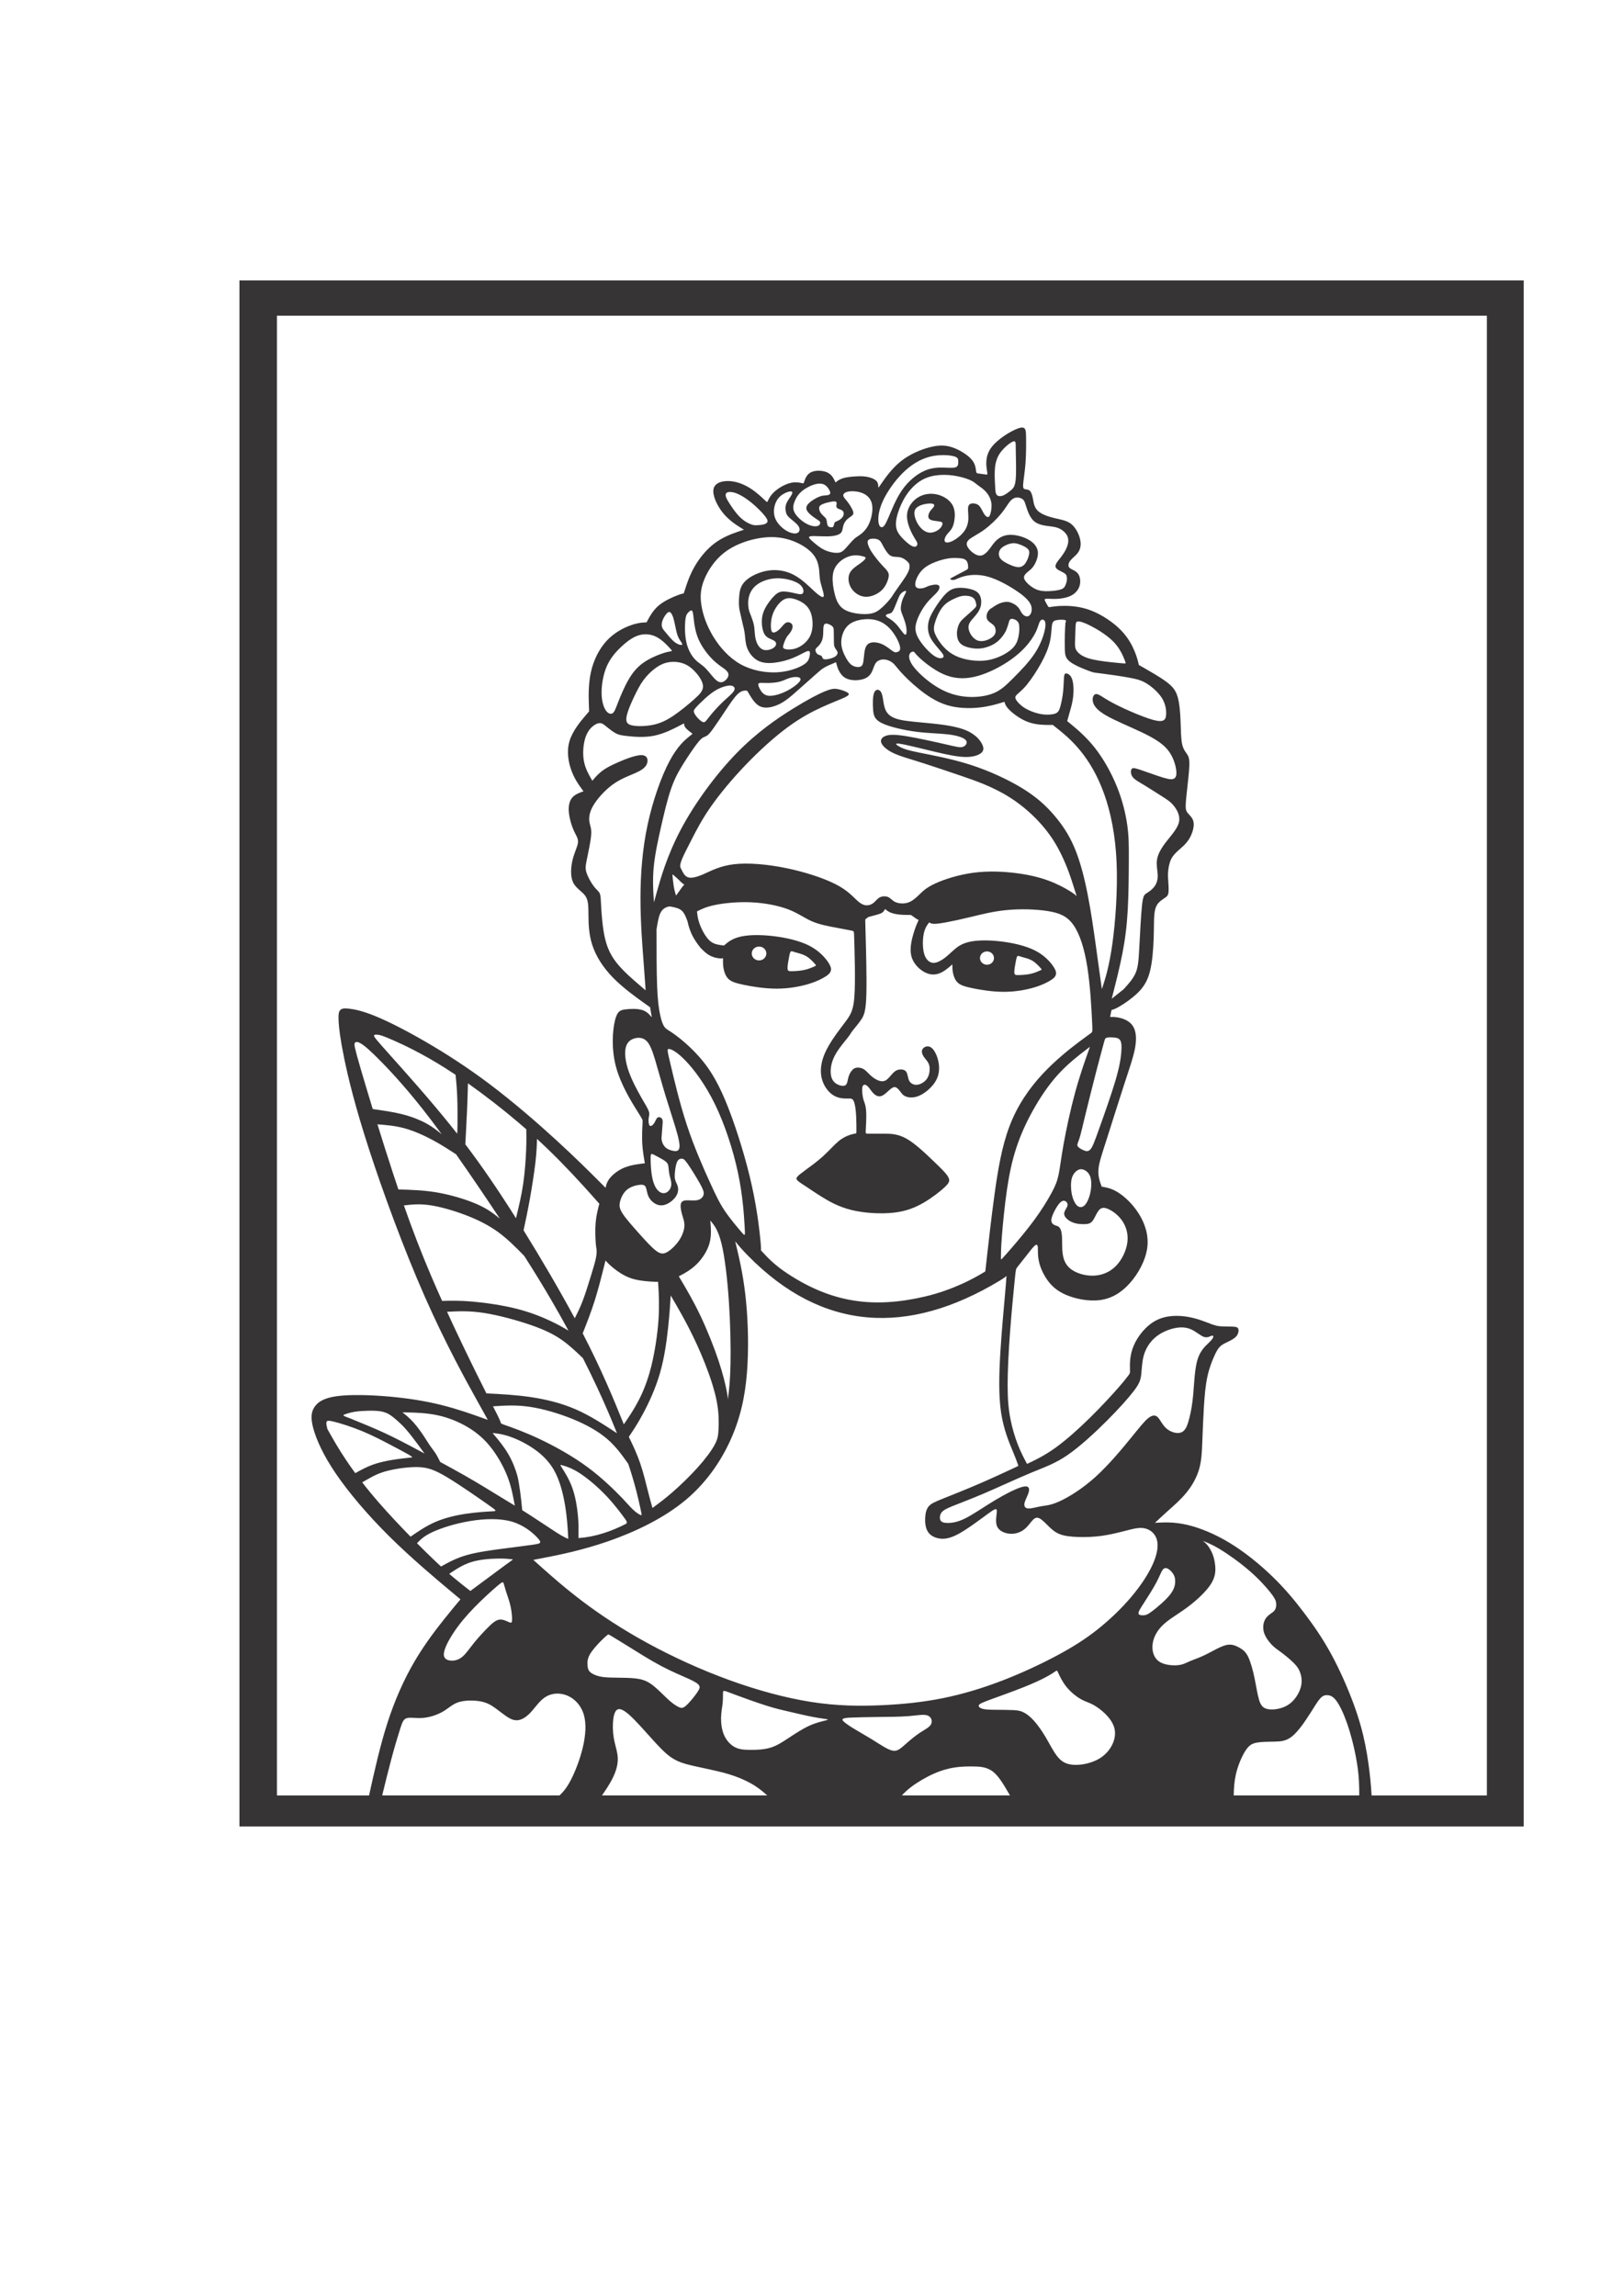 <?xml version="1.0" encoding="UTF-8"?>
<!DOCTYPE svg PUBLIC "-//W3C//DTD SVG 1.1//EN" "http://www.w3.org/Graphics/SVG/1.1/DTD/svg11.dtd">
<!-- Creator: CorelDRAW -->
<svg xmlns="http://www.w3.org/2000/svg" xml:space="preserve" width="210mm" height="297mm" version="1.1" style="shape-rendering:geometricPrecision; text-rendering:geometricPrecision; image-rendering:optimizeQuality; fill-rule:evenodd; clip-rule:evenodd"
viewBox="0 0 21000 29700"
 xmlns:xlink="http://www.w3.org/1999/xlink">
 <defs>
  <style type="text/css">
   <![CDATA[
    .fil0 {fill:#373435}
   ]]>
  </style>
 </defs>
 <g id="Capa_x0020_1">
  <path id="_79.cdr" class="fil0" d="M15780.88 20039.42c113.37,68.03 267.58,178.4 391.52,286.49 123.97,108.09 217.7,213.89 270.61,281.91 52.92,68.05 65.01,98.28 68.78,130.02 3.78,31.76 -0.74,65.02 -15.12,88.44 -14.36,23.43 -38.55,37.05 -64.26,55.93 -25.69,18.9 -52.88,43.09 -70.28,83.14 -17.38,40.07 -24.93,96.02 -7.55,153.44 17.38,57.45 59.71,116.42 99.02,157.23 39.31,40.81 75.57,63.5 126.97,102.04 51.4,38.55 117.92,92.98 162.52,138.33 44.59,45.35 67.28,81.62 83.13,131.5 15.88,49.9 24.95,113.39 1.53,189.72 -23.43,76.35 -79.38,165.56 -161.02,217.7 -81.61,52.17 -188.96,67.28 -256.98,55.93 -68.02,-11.33 -96.76,-49.12 -118.69,-120.94 -21.9,-71.81 -37.02,-177.62 -58.95,-282.68 -21.9,-105.07 -50.64,-209.37 -82.37,-274.39 -31.74,-65 -66.52,-90.69 -106.59,-114.14 -40.05,-23.42 -85.4,-44.59 -136.04,-43.09 -50.64,1.52 -106.59,25.71 -164.8,55.19 -58.19,29.47 -118.64,64.26 -180.64,92.21 -61.97,27.97 -125.47,49.14 -173.84,70.3 -48.38,21.17 -81.62,42.33 -151.93,48.38 -70.28,6.05 -177.63,-3.02 -243.39,-51.4 -65.76,-48.38 -89.94,-136.04 -78.61,-223.73 11.33,-87.68 58.21,-175.35 138.32,-250.18 80.12,-74.83 193.52,-136.82 311.42,-224.51 117.92,-87.66 240.36,-201.06 302.34,-297.05 61.99,-96 63.49,-174.59 57.45,-240.35 -6.05,-65.76 -19.65,-118.68 -41.57,-167.82 -21.93,-49.12 -52.14,-94.47 -80.12,-121.68 -27.97,-27.22 -53.66,-36.29 -30.23,-27.98 23.42,8.31 95.99,34.02 209.37,102.04zm-975.05 690.11c48.38,-74.83 114.88,-179.16 157.21,-259.27 42.33,-80.12 60.47,-136.06 81.64,-163.28 21.16,-27.21 45.35,-25.69 70.28,-11.33 24.95,14.36 50.66,41.57 67.28,68.78 16.64,27.21 24.19,54.43 23.43,96 -0.74,41.57 -9.81,97.51 -67.26,170.06 -57.45,72.57 -163.26,161.77 -226.01,209.39 -62.74,47.62 -82.38,53.66 -111.12,55.93 -28.71,2.26 -66.51,0.76 -70.3,-22.69 -3.76,-23.43 26.47,-68.76 74.85,-143.59zm-1974.3 1250.93c107.35,-39.3 276.65,-99.76 408.17,-151.92 131.54,-52.14 225.25,-95.99 291.77,-131.51 66.52,-35.53 105.82,-62.74 125.47,-76.36 19.66,-13.59 19.66,-13.59 37.04,24.19 17.38,37.81 52.16,113.38 108.09,181.4 55.93,68.04 133.04,128.51 195.78,161.77 62.73,33.26 111.09,39.31 194.99,95.24 83.9,55.94 203.34,161.75 229.03,285.72 25.71,123.97 -42.33,266.06 -154.96,352.22 -112.62,86.18 -269.83,116.4 -377.17,109.59 -107.33,-6.79 -164.76,-50.64 -215.4,-117.16 -50.64,-66.5 -94.49,-155.71 -143.63,-238.85 -49.12,-83.13 -103.55,-160.23 -153.45,-215.41 -49.88,-55.17 -95.23,-88.43 -134.54,-108.09 -39.3,-19.65 -72.54,-25.69 -136.04,-28.72 -63.5,-3.02 -157.23,-3.02 -230.56,-3.78 -73.3,-0.76 -126.23,-2.26 -163.27,-12.86 -37.03,-10.57 -58.17,-30.23 -46.08,-49.14 12.1,-18.88 57.43,-37.02 164.76,-76.33zm-1788.38 379.48c66.52,40.83 148.14,86.16 225.99,133.78 77.86,47.61 151.94,97.51 207.87,126.23 55.93,28.73 93.73,36.28 130,23.43 36.28,-12.84 71.06,-46.1 120.94,-89.95 49.88,-43.83 114.9,-98.24 176.87,-139.07 61.98,-40.81 120.95,-68.02 142.11,-108.85 21.17,-40.81 4.53,-95.23 -46.11,-113.37 -50.64,-18.14 -135.28,0 -248.68,9.07 -113.38,9.07 -255.47,9.07 -391.53,10.57 -136.06,1.52 -266.06,4.55 -337.86,7.57 -71.81,3.02 -85.42,6.05 -100.54,10.57 -15.12,4.55 -31.74,10.6 -14.36,31.76 17.38,21.17 68.78,57.45 135.3,98.26zm-1532.87 -436.88c101.28,37.8 276.63,101.28 405.89,142.09 129.25,40.82 212.39,58.97 307.62,80.87 95.24,21.93 202.59,47.64 288.75,64.26 86.16,16.64 151.18,24.19 180.65,29.47 29.48,5.31 23.43,8.33 -18.9,18.91 -42.33,10.59 -120.92,28.73 -206.32,68.04 -85.43,39.31 -177.66,99.76 -260.04,154.18 -82.39,54.43 -154.94,102.81 -240.34,128.5 -85.42,25.71 -183.7,28.73 -263.06,27.97 -79.37,-0.76 -139.84,-5.29 -195.77,-34.78 -55.95,-29.48 -107.33,-83.88 -138.33,-152.66 -30.99,-68.79 -41.57,-151.95 -40.81,-222.25 0.75,-70.28 12.84,-127.73 18.89,-179.13 6.04,-51.41 6.04,-96.74 6.04,-126.98 0,-30.23 0,-45.35 13.62,-46.87 13.6,-1.5 40.81,10.59 142.11,48.38zm-1371.61 -618.69c116.4,72.56 273.61,172.32 417.98,248.67 144.37,76.35 275.89,129.26 358.29,167.04 82.37,37.81 115.63,60.5 130.01,82.4 14.36,21.93 9.81,43.09 -24.95,93.73 -34.76,50.64 -99.78,130.78 -142.85,168.57 -43.09,37.78 -64.26,33.26 -94.49,18.88 -30.24,-14.36 -69.55,-38.55 -120.95,-83.9 -51.4,-45.36 -114.87,-111.86 -172.32,-162.5 -57.45,-50.64 -108.85,-85.42 -171.59,-105.08 -62.73,-19.65 -136.82,-24.17 -208.63,-26.45 -71.8,-2.27 -141.33,-2.27 -200.28,-3.79 -58.97,-1.5 -107.34,-4.52 -154.2,-15.86 -46.88,-11.33 -92.21,-30.99 -117.9,-54.42 -25.71,-23.43 -31.76,-50.64 -34.78,-86.93 -3.03,-36.28 -3.03,-81.63 27.97,-138.32 30.98,-56.69 92.97,-124.73 138.33,-170.85 45.33,-46.09 74.06,-70.26 88.42,-82.35 14.36,-12.1 14.36,-12.1 52.16,10.57 37.79,22.69 113.36,68.02 229.78,140.59zm-898.39 1922.42l-2295.07 0c39.41,-162.23 78.51,-320.87 115.56,-459.82 45.35,-170.04 87.68,-310.65 116.42,-400.59 28.71,-89.95 43.83,-129.26 89.95,-140.61 46.09,-11.34 123.2,5.3 209.37,-2.26 86.16,-7.55 181.39,-39.31 253.2,-80.88 71.8,-41.57 120.18,-92.97 195.01,-119.42 74.83,-26.46 176.11,-27.98 253.96,-18.91 77.86,9.07 132.28,28.74 192.76,67.28 60.47,38.55 126.97,96 183.67,133.78 56.69,37.81 103.55,55.95 154.95,46.88 51.4,-9.07 107.35,-45.35 164.04,-108.09 56.68,-62.73 114.11,-151.94 194.99,-198.06 80.88,-46.09 185.2,-49.12 277.41,-8.31 92.21,40.83 172.35,125.49 207.11,242.65 34.76,117.16 24.19,266.82 -11.33,419.51 -35.55,152.68 -96,308.38 -150.42,415.71 -51.47,101.49 -97.54,159.74 -151.58,211.14zm2687.4 0l-2139.18 0c48.26,-68.78 93.06,-136.6 127.18,-201.31 50.64,-95.97 77.85,-185.2 77.85,-266.84 0,-81.61 -27.21,-155.7 -43.83,-232.79 -16.64,-77.1 -22.68,-157.23 -18.9,-232.82 3.76,-75.57 17.38,-146.62 49.88,-172.33 32.5,-25.69 83.9,-6.02 164.78,66.52 80.87,72.57 191.22,198.04 285.72,303.1 94.47,105.07 173.08,189.73 253.96,244.9 80.88,55.18 164.04,80.89 281.2,108.09 117.14,27.21 268.32,55.94 389.26,87.68 120.93,31.74 211.64,66.52 291.01,104.31 79.36,37.8 147.4,78.61 226.77,144.37 17.59,14.58 35.75,30.38 54.3,47.12zm3140.89 0l-1399.92 0c33.26,-35.4 70.88,-71.39 119.79,-108.75 80.12,-61.21 190.49,-126.23 290.25,-170.82 99.78,-44.59 188.99,-68.78 270.6,-81.64 81.64,-12.83 155.73,-14.36 240.37,-13.59 84.66,0.76 179.92,3.78 262.3,70.3 82.39,66.52 151.92,196.51 207.08,288.72 3.23,5.39 6.4,10.66 9.53,15.78zm4518.76 0l-1624.38 0c1.58,-87.77 7.06,-175.37 25.79,-262.19 26.46,-122.43 79.38,-243.37 125.47,-315.2 46.12,-71.8 85.41,-94.47 147.38,-105.82 61.99,-11.34 146.66,-11.34 226.01,-12.86 79.38,-1.5 153.44,-4.52 233.56,-70.28 80.11,-65.76 166.3,-194.25 228.27,-291.01 61.98,-96.74 99.78,-161.75 133.04,-198.04 33.26,-36.28 61.98,-43.83 95.24,-41.57 33.25,2.27 71.06,14.36 115.65,75.57 44.6,61.24 95.98,171.61 139.81,298.58 43.85,126.99 80.14,270.6 105.09,395.31 24.95,124.73 38.54,230.54 44.59,334.08 4.05,69.36 4.71,137.71 4.48,193.43zm-12811.93 0c70.79,-322.21 142.87,-642.34 234.77,-929.38 98.26,-306.85 219.18,-575.97 355.24,-807.27 136.07,-231.27 287.23,-424.78 388.53,-551.78 101.28,-126.97 152.68,-187.44 178.39,-217.68 25.69,-30.23 25.69,-30.23 25.69,-30.23 0,0 0,0 -158.73,-133.04 -158.73,-133.02 -476.21,-399.1 -758.88,-678.77 -282.7,-279.66 -530.62,-572.93 -696.9,-817.82 -166.3,-244.89 -250.96,-441.43 -288.74,-578.99 -37.81,-137.57 -28.74,-216.18 15.12,-281.2 43.83,-65 122.44,-116.38 290.24,-139.06 167.8,-22.67 424.79,-16.62 668.18,4.54 243.37,21.17 473.17,57.43 684.82,110.33 211.63,52.93 405.12,122.47 501.88,157.23 96.76,34.78 96.76,34.78 96.76,34.78 0,0 0,0 -136.05,-244.91 -136.06,-244.89 -408.19,-734.68 -680.29,-1351.47 -272.11,-616.78 -544.23,-1360.53 -724.13,-1915.33 -179.89,-554.81 -267.56,-920.64 -318.96,-1171.6 -51.4,-250.94 -66.52,-386.99 -71.04,-473.15 -4.55,-86.18 1.5,-122.47 19.64,-143.63 18.14,-21.17 48.38,-27.21 116.42,-19.64 68.02,7.55 173.83,28.71 340.13,96.75 166.28,68.02 393.05,182.9 648.53,331.06 255.47,148.15 539.69,329.55 835.98,553.28 296.3,223.75 604.68,489.8 855.62,719.58 250.94,229.79 444.46,423.28 541.21,520.04 96.74,96.76 96.74,96.76 96.74,96.76 0,0 0,0 4.54,-19.67 4.53,-19.64 13.6,-58.95 51.4,-105.82 37.79,-46.86 104.31,-101.29 184.44,-134.55 80.12,-33.26 173.83,-45.35 220.71,-51.4 46.85,-6.04 46.85,-6.04 46.85,-6.04 0,0 0,0 -6.04,-36.29 -6.05,-36.28 -18.15,-108.83 -24.19,-176.87 -6.05,-68.02 -6.05,-131.5 -4.53,-188.94 1.5,-57.45 4.53,-108.85 6.05,-134.57 1.5,-25.69 1.5,-25.69 -69.54,-139.06 -71.07,-113.38 -213.16,-340.15 -275.13,-572.95 -62,-232.79 -43.86,-471.66 -13.62,-597.13 30.24,-125.47 72.57,-137.56 137.59,-145.11 64.99,-7.57 152.66,-10.6 213.13,7.55 60.47,18.14 93.71,57.44 110.35,77.11 16.62,19.64 16.62,19.64 12.86,-2.28 -3.79,-21.95 -11.36,-65.8 -15.12,-87.73 -3.79,-21.95 -3.79,-21.95 -3.79,-21.95 0,0 0,0 -86.92,-61.97 -86.92,-62 -260.77,-185.94 -393.05,-321.25 -132.28,-135.3 -222.97,-281.93 -269.06,-425.54 -46.12,-143.64 -47.64,-284.22 -48.38,-392.31 -0.76,-108.11 -0.76,-183.7 -41.57,-241.15 -40.83,-57.45 -122.46,-96.74 -158.75,-176.85 -36.28,-80.14 -27.21,-201.06 -3.02,-296.3 24.19,-95.25 63.49,-164.79 68.04,-217.7 4.53,-52.92 -25.71,-89.18 -54.42,-152.68 -28.74,-63.5 -55.95,-154.2 -63.5,-232.82 -7.57,-78.61 4.52,-145.11 39.31,-188.94 34.76,-43.86 92.21,-65.02 120.94,-75.59 28.72,-10.6 28.72,-10.6 28.72,-10.6 0,0 0,0 -28.72,-39.3 -28.73,-39.31 -86.18,-117.91 -126.99,-228.26 -40.83,-110.37 -65,-252.46 -24.17,-385.5 40.81,-133.04 146.62,-256.98 199.54,-318.96 52.9,-61.99 52.9,-61.99 52.9,-61.99 0,0 0,0 -3.02,-86.17 -3.03,-86.16 -9.07,-258.51 25.71,-418.74 34.76,-160.25 110.33,-308.38 208.61,-412.69 98.26,-104.32 219.18,-164.8 308.39,-196.53 89.18,-31.76 146.61,-34.77 175.35,-36.27 28.71,-1.52 28.71,-1.52 28.71,-1.52 0,0 0,0 21.17,-39.31 21.16,-39.3 63.49,-117.92 137.58,-179.89 74.07,-62 179.88,-107.33 238.85,-130 58.95,-22.68 71.04,-22.68 77.09,-22.68 6.05,0 6.05,0 24.19,-57.45 18.14,-57.45 54.42,-172.33 119.44,-287.23 65,-114.89 158.71,-229.77 264.54,-308.38 105.82,-78.62 223.72,-120.95 288.74,-143.62 65,-22.68 77.09,-25.71 83.14,-27.21 6.05,-1.52 6.05,-1.52 6.05,-1.52 0,0 0,0 -48.38,-30.24 -48.38,-30.23 -145.11,-90.68 -223.73,-187.44 -78.61,-96.76 -139.08,-229.77 -122.44,-309.89 16.62,-80.14 110.33,-107.35 204.06,-102.8 93.73,4.52 187.46,40.81 269.1,92.21 81.64,51.4 151.16,117.9 185.94,151.16 34.77,33.26 34.77,33.26 43.84,13.61 9.07,-19.66 27.21,-58.97 61.99,-96.75 34.76,-37.81 86.14,-74.07 136.04,-99.76 49.88,-25.71 98.26,-40.83 142.11,-43.85 43.84,-3.03 83.14,6.04 102.81,10.59 19.64,4.52 19.64,4.52 29.47,-24.95 9.83,-29.5 29.48,-88.45 86.18,-116.42 56.69,-27.97 150.4,-24.95 209.37,2.26 58.96,27.21 83.14,78.6 95.24,104.31 12.09,25.69 12.09,25.69 12.09,25.69 0,0 0,0 13.62,-10.58 13.6,-10.59 40.81,-31.75 86.16,-45.35 45.36,-13.62 108.83,-19.66 163.26,-22.69 54.42,-3.02 99.78,-3.02 146.65,6.05 46.86,9.07 95.22,27.21 119.41,52.92 24.18,25.69 24.18,58.95 24.18,75.59 0,16.62 0,16.62 43.86,-46.87 43.83,-63.5 131.49,-190.47 249.41,-284.2 117.93,-93.73 266.06,-154.19 382.46,-182.9 116.42,-28.73 201.06,-25.71 293.27,7.55 92.23,33.26 192.01,96.73 241.89,157.21 49.9,60.47 49.9,117.92 54.43,146.65 4.54,28.72 13.61,28.72 39.3,31.74 25.71,3.02 68.02,9.05 89.19,12.07 21.17,3.03 21.17,3.03 12.09,-55.92 -9.07,-58.97 -27.21,-176.87 54.43,-290.25 81.64,-113.4 263.03,-222.22 355.24,-252.46 92.23,-30.24 95.26,18.14 96.76,110.37 1.52,92.21 1.52,228.25 -7.55,346.17 -9.07,117.93 -27.21,217.68 -30.23,270.61 -3.03,52.9 9.07,58.95 27.21,61.97 18.14,3.03 42.33,3.03 60.47,21.17 18.14,18.14 30.22,54.42 39.29,102.8 9.07,48.38 15.11,108.83 61.97,154.18 46.88,45.36 134.56,75.59 216.2,95.26 81.64,19.64 157.21,28.71 216.16,75.59 58.97,46.85 101.3,131.5 116.42,201.04 15.12,69.54 3.02,123.97 -25.71,166.3 -28.72,42.33 -74.07,72.54 -99.78,104.3 -25.69,31.74 -31.74,65 -19.65,86.17 12.1,21.16 42.33,30.23 69.55,45.35 27.21,15.12 51.4,36.28 64.99,72.57 13.62,36.28 16.64,87.66 0,134.54 -16.62,46.85 -52.9,89.18 -105.82,116.4 -52.91,27.21 -122.43,39.3 -182.9,42.33 -60.47,3.02 -111.87,-3.03 -137.59,-1.5 -25.69,1.5 -25.69,10.57 -16.62,30.23 9.08,19.64 27.22,49.86 36.29,64.98 9.07,15.12 9.07,15.12 37.78,10.59 28.74,-4.54 86.17,-13.59 176.87,-13.59 90.71,0 214.66,9.05 349.2,61.97 134.56,52.9 279.68,149.66 377.93,249.44 98.28,99.78 149.68,202.56 181.03,278.62 31.35,76.07 42.66,125.39 53.95,174.71 133.04,75.59 266.06,151.16 352.22,214.66 86.19,63.5 125.47,114.9 149.66,198.06 24.19,83.14 33.26,198.01 37.79,312.91 4.54,114.9 4.54,229.78 21.16,302.34 16.64,72.57 49.9,102.79 69.54,136.05 19.67,33.25 25.72,69.54 22.69,142.11 -3.02,72.56 -15.12,181.39 -25.71,276.65 -10.57,95.23 -19.64,176.85 -21.16,229.77 -1.51,52.9 4.54,77.09 28.73,105.83 24.19,28.71 66.52,61.97 74.07,122.44 7.57,60.48 -19.64,148.14 -60.47,213.16 -40.81,65 -95.24,107.33 -139.09,146.63 -43.83,39.31 -77.07,75.57 -98.24,125.47 -21.16,49.88 -30.23,113.38 -33.26,158.73 -3.02,45.36 0,72.57 3.03,114.9 3.02,42.33 6.04,99.76 3.02,136.04 -3.02,36.29 -12.09,51.4 -36.28,69.55 -24.19,18.14 -63.5,39.3 -92.23,71.06 -28.72,31.74 -46.86,74.07 -54.43,145.13 -7.55,71.05 -4.52,170.81 -9.07,308.37 -4.52,137.57 -16.62,312.94 -49.88,439.93 -33.26,126.97 -87.66,205.56 -161.75,276.63 -74.07,71.04 -167.8,134.54 -226.77,169.32 -58.95,34.76 -83.12,40.81 -95.22,43.83 -12.09,3.03 -12.09,3.03 -15.11,18.15 -3.03,15.11 -9.08,45.35 -12.1,60.47 -3.02,15.12 -3.02,15.12 -3.02,15.12 0,0 0,0 21.16,0 21.17,0 63.48,0 117.9,15.11 54.43,15.12 120.95,45.34 158.73,107.33 37.81,61.98 46.88,155.69 25.71,275.13 -21.16,119.42 -72.56,264.54 -143.63,482.22 -71.04,217.7 -161.73,507.96 -225.23,706 -63.49,198.04 -99.78,303.84 -105.82,390.01 -6.05,86.18 18.14,152.68 30.23,185.94 12.1,33.26 12.1,33.26 12.1,33.26 0,0 0,0 33.26,6.05 33.26,6.04 99.76,18.14 184.42,72.56 84.66,54.43 187.46,151.16 264.55,275.13 77.12,123.97 128.5,275.13 107.33,436.88 -21.16,161.76 -114.88,334.1 -225.25,458.05 -110.35,123.97 -237.32,199.56 -386.98,219.2 -149.66,19.67 -322.01,-16.62 -442.95,-69.54 -120.92,-52.9 -190.47,-122.43 -241.87,-196.52 -51.4,-74.06 -84.66,-152.68 -101.3,-219.2 -16.62,-66.52 -16.62,-120.92 -16.62,-155.7 0,-34.76 0,-49.88 -4.55,-61.98 -4.52,-12.09 -13.57,-21.16 -37.78,0.06 -24.19,21.25 -63.52,72.8 -106.61,127.98 -43.09,55.19 -89.95,114.02 -113.37,143.43 -23.43,29.41 -23.43,29.41 -37.05,166.22 -13.62,136.82 -40.87,410.43 -60.53,671.2 -19.67,260.77 -31.76,508.71 -31.76,695.39 0,186.7 12.09,312.17 35.52,433.1 23.45,120.94 58.21,237.36 96,334.1 37.8,96.75 78.63,173.84 99.03,212.39 20.41,38.55 20.41,38.55 20.41,38.55 0,0 0,0 58.19,-27.98 58.21,-27.95 174.61,-83.9 312.93,-183.68 138.33,-99.76 298.56,-243.37 445.96,-388.5 147.39,-145.11 281.93,-291.75 365.83,-387.74 83.9,-96 117.16,-141.35 133.78,-164.04 16.64,-22.67 16.64,-22.67 15.12,-80.12 -1.5,-57.44 -4.52,-172.32 48.38,-297.81 52.92,-125.47 161.75,-261.51 294.03,-328.79 132.28,-67.26 287.98,-65.76 416.48,-42.34 128.49,23.45 229.79,68.79 296.29,92.98 66.52,24.18 98.28,27.21 139.85,28.71 41.57,1.52 92.97,1.52 131.52,3.02 38.54,1.53 64.25,4.55 74.07,26.46 9.83,21.92 3.78,62.75 -21.17,94.49 -24.93,31.76 -68.78,54.42 -108.09,73.33 -39.29,18.9 -74.07,34.02 -102.04,59.71 -27.95,25.71 -49.12,61.97 -77.85,125.47 -28.72,63.49 -65,154.2 -89.19,265.31 -24.19,111.12 -36.28,242.63 -45.36,389.27 -9.07,146.64 -15.11,308.39 -20.4,446.71 -5.29,138.33 -9.83,253.21 -41.57,362.8 -31.74,109.61 -90.71,213.93 -164.78,304.62 -74.06,90.71 -163.27,167.82 -233.58,230.56 -70.28,62.73 -121.68,111.11 -147.39,135.3 -25.69,24.19 -25.69,24.19 -25.69,24.19 0,0 0,0 61.97,-3.03 62,-3.02 185.94,-9.07 346.94,27.22 161.01,36.28 359.05,114.89 557.08,235.08 198.04,120.18 396.08,281.94 558.59,439.9 162.51,157.97 289.49,312.18 410.78,472.78 121.32,160.62 236.95,327.68 346.15,528.35 109.22,200.69 212.01,434.99 286.07,635.29 74.09,200.32 119.45,366.6 152.71,531.37 33.26,164.78 54.42,328.06 67.26,459.57 7.34,75.14 11.99,139.91 15.44,200.24l1491.64 0 0 -19143.06 -15655.31 0 0 19143.06 1191.86 0zm1094.16 -2106.84c71.04,-107.33 158.7,-213.14 266.05,-323.51 107.33,-110.35 234.3,-225.23 300.82,-281.18 66.52,-55.92 72.57,-52.9 80.14,-31.73 7.55,21.16 16.62,60.45 33.26,111.85 16.62,51.4 40.81,114.9 55.93,182.92 15.11,68.04 21.16,140.59 19.66,178.37 -1.52,37.81 -10.59,40.83 -39.31,28.74 -28.73,-12.1 -77.11,-39.31 -123.97,-33.26 -46.87,6.04 -92.21,45.35 -149.66,102.8 -57.44,57.45 -126.99,133.02 -182.91,202.56 -55.95,69.54 -98.26,133.04 -143.62,172.35 -45.35,39.3 -93.73,54.42 -143.61,52.9 -49.9,-1.5 -101.3,-19.64 -99.78,-83.14 1.51,-63.5 55.93,-172.33 127,-279.67zm7232.41 -2351.72c-42.72,-103.05 -115.27,-272.35 -148.53,-491.55 -33.26,-219.21 -27.21,-488.31 -10.59,-767.98 16.64,-279.66 43.83,-569.9 58.95,-739.23 15.12,-169.3 18.14,-217.68 19.64,-241.87 1.52,-24.18 1.52,-24.18 1.52,-24.18 0,0 5.35,8.06 -89.18,64.99 -1183.02,712.38 -2290.24,659.34 -3256.23,-325 -80.14,-81.64 -122.47,-133.02 -143.64,-158.73 -21.16,-25.69 -21.16,-25.69 -21.16,-25.69 0,0 0,0 24.54,102.47 24.54,102.49 73.63,307.48 105.37,577.02 31.74,269.53 46.16,603.61 29.17,915.78 -16.99,312.18 -65.35,602.42 -187.8,900.22 -122.44,297.81 -318.98,603.2 -606.2,845.07 -287.22,241.87 -665.15,420.26 -1009.83,539.68 -344.67,119.43 -656.08,179.9 -811.79,210.13 -155.7,30.24 -155.7,30.24 -155.7,30.24 0,0 0,0 99.78,89.19 99.78,89.18 299.31,267.56 539.68,448.95 240.37,181.42 521.57,365.84 843.57,541.19 321.99,175.37 684.8,341.67 1050.64,474.69 365.83,133.04 734.67,232.8 1064.23,284.2 329.55,51.4 619.82,54.42 897.97,42.33 278.15,-12.1 544.23,-39.31 805.74,-92.23 261.54,-52.91 518.52,-131.5 769.46,-228.26 250.94,-96.75 495.86,-211.63 699.94,-320.48 204.08,-108.85 367.34,-211.63 526.07,-337.12 158.73,-125.47 312.93,-273.61 438.4,-421.77 125.47,-148.13 222.23,-296.29 279.68,-424.78 57.45,-128.5 75.57,-237.33 52.88,-317.46 -22.67,-80.12 -86.14,-131.52 -157.21,-146.64 -71.04,-15.12 -149.64,6.05 -243.37,30.24 -93.73,24.19 -202.56,51.4 -309.91,66.52 -107.33,15.12 -213.13,18.14 -308.39,15.12 -95.23,-3.03 -179.89,-12.1 -244.91,-39.31 -65,-27.21 -110.33,-72.57 -155.69,-117.92 -45.35,-45.36 -90.7,-90.71 -128.51,-92.23 -37.78,-1.5 -68.02,40.83 -98.26,78.61 -30.23,37.81 -60.45,71.07 -104.28,95.46 -43.81,24.4 -101.22,39.95 -164.59,32.13 -63.35,-7.82 -132.69,-38.98 -155.38,-101.18 -22.69,-62.18 1.23,-155.4 -0.41,-194.46 -1.63,-39.04 -28.84,-23.92 -124.09,45.61 -95.24,69.54 -258.49,193.51 -377.93,256.98 -119.43,63.5 -195,66.52 -256.99,52.91 -61.98,-13.6 -110.35,-43.82 -137.57,-92.19 -27.21,-48.38 -33.26,-114.9 -30.23,-173.87 3.02,-58.95 15.12,-110.33 45.35,-146.62 30.24,-36.28 78.62,-57.45 187.45,-101.3 108.85,-43.83 278.17,-110.33 449.36,-183.88 171.22,-73.56 344.3,-154.13 431.99,-194.96 87.68,-40.8 89.95,-41.87 90.96,-42.74 1.02,-0.84 0.78,-1.52 -0.35,-4.73 -1.12,-3.21 -3.13,-8.99 -10.58,-30.25 -7.44,-21.27 -20.32,-58.07 -63.04,-161.12zm706.4 58.35c161.75,-110.35 355.26,-288.74 512.47,-445.97 157.23,-157.21 278.15,-293.25 347.69,-383.96 69.55,-90.71 87.69,-136.06 96.76,-207.13 9.07,-71.04 9.07,-167.78 34.76,-256.98 25.71,-89.19 77.09,-170.81 148.14,-231.28 71.06,-60.47 161.75,-99.78 243.39,-117.92 81.64,-18.14 154.2,-15.12 219.2,13.6 65.02,28.73 122.45,83.16 167.8,98.27 45.36,15.12 78.62,-9.07 98.26,-15.11 19.66,-6.05 25.71,6.04 19.66,22.66 -6.05,16.64 -24.19,37.81 -65.02,77.11 -40.8,39.31 -104.28,96.74 -139.06,216.16 -34.76,119.42 -40.81,300.84 -52.9,438.41 -12.1,137.56 -30.24,231.29 -51.41,314.43 -21.16,83.16 -45.35,155.71 -99.78,179.9 -54.42,24.19 -139.06,0 -195.01,-48.38 -55.93,-48.38 -83.14,-120.92 -117.92,-151.16 -34.76,-30.24 -77.09,-18.14 -125.47,22.67 -48.38,40.82 -102.78,110.35 -216.18,249.41 -113.37,139.09 -285.7,347.72 -459.55,504.93 -173.85,157.23 -349.22,263.03 -465.61,315.93 -116.4,52.93 -173.85,52.93 -235.85,63.5 -61.97,10.59 -128.47,31.76 -169.3,28.73 -40.81,-3.02 -55.93,-30.23 -46.85,-71.06 9.07,-40.81 42.33,-95.21 54.42,-142.09 12.1,-46.86 3.02,-86.16 -75.59,-68.02 -78.61,18.14 -226.75,93.73 -367.36,178.39 -140.59,84.66 -273.61,178.38 -376.41,229.78 -102.8,51.4 -175.35,60.47 -226.75,60.47 -51.4,0 -81.64,-9.07 -95.25,-33.26 -13.6,-24.19 -10.58,-63.5 7.57,-93.73 18.14,-30.24 51.4,-51.4 139.06,-87.69 87.69,-36.28 229.78,-87.68 417.22,-167.8 187.46,-80.11 420.28,-188.96 601.7,-264.55 181.42,-75.57 311.41,-117.91 473.17,-228.26zm-9211.66 230.91c-43.44,-59.34 -82.41,-115.27 -117.46,-167.6 -104.33,-155.7 -173.85,-279.65 -243.39,-403.62 -8.31,-34.76 -16.62,-69.52 -11.71,-89.18 4.92,-19.65 23.06,-24.17 103.94,-3.77 80.87,20.41 224.5,65.76 358.31,120.93 133.77,55.18 257.72,120.2 361.29,174.6 103.54,54.43 186.68,98.28 231.27,123.97 44.6,25.69 50.64,33.26 53.67,37.03 3.02,3.78 3.02,3.78 -39.87,8.31 -42.9,4.54 -128.67,13.61 -216.36,27.97 -87.68,14.36 -177.24,34.02 -257.5,63.45 -80.26,29.44 -151.22,68.68 -222.19,107.91zm715.29 821.74c101.61,-69.77 203.24,-139.51 322.82,-191.04 119.59,-51.5 257.16,-84.74 393.22,-105.17 136.04,-20.4 270.6,-27.95 337.88,-31.74 67.26,-3.78 67.26,-3.78 -53.66,-88.44 -120.95,-84.64 -362.84,-253.96 -528.35,-352.98 -165.54,-99.02 -254.75,-127.74 -377.19,-130.76 -122.45,-3.02 -278.16,19.64 -385.86,46.49 -107.71,26.84 -167.45,57.82 -215.17,83.65 -47.74,25.86 -83.48,46.55 -119.23,67.24 65.92,84.97 140.54,176.01 225.12,272.74 123.15,140.9 267.52,294.03 400.42,430.01zm394.47 386.02c98.62,-54.82 197.25,-109.65 338.02,-149.17 140.78,-39.49 323.7,-63.68 480.92,-84.08 157.21,-20.41 288.73,-37.05 362.06,-47.64 73.3,-10.57 88.42,-15.1 97.49,-24.17 9.07,-9.07 12.1,-22.68 -41.57,-77.87 -53.66,-55.17 -164.01,-151.9 -318.96,-197.26 -154.96,-45.35 -354.5,-39.3 -544.23,-7.56 -189.73,31.75 -369.62,89.18 -482.11,141.2 -112.49,52.02 -157.58,98.61 -202.67,145.2 40.5,40.78 79.17,79.19 114.82,114.21 78.02,76.62 141.84,137.22 196.23,187.14zm106.09 94.72c19.75,17.09 38.26,32.83 55.95,47.68 84.66,71.04 151.16,122.46 184.42,148.15 33.26,25.72 33.26,25.72 33.26,25.72 0,0 0,0 87.68,-65.02 87.69,-65 263.04,-194.99 355.27,-263.04 92.21,-68.02 101.28,-74.06 105.82,-77.09 4.53,-3.02 4.53,-3.02 -22.68,-6.05 -27.22,-3.02 -81.64,-9.07 -175.37,-7.57 -93.74,1.53 -226.75,10.6 -337.35,44.72 -110.62,34.13 -198.82,93.32 -287,152.5zm-648.41 -1959.92c58.25,51.13 111.42,115.1 161.28,178.74 58.89,75.16 113.17,149.91 167.45,224.65 -22.07,-11.78 -43.65,-23.32 -64.57,-34.49 -179.89,-96 -311.43,-165.54 -453.52,-231.3 -142.11,-65.76 -294.79,-127.75 -447.47,-189.72 -33.26,-12.1 -66.52,-24.17 -78.62,-32.5 -12.09,-8.31 -3.02,-12.84 27.98,-23.43 30.97,-10.57 83.9,-27.21 158.72,-34.78 13.27,-1.34 27.22,-2.41 41.68,-3.13 49.75,-2.76 99.49,-5.53 155.35,-4.28 55.87,1.28 117.86,6.58 174.16,32.28 56.3,25.71 106.94,71.84 157.56,117.96zm1496.87 1077.58c-21.88,-121.09 -43.79,-242.16 -93.28,-371.5 -49.48,-129.31 -126.6,-266.9 -212.76,-377.25 -86.16,-110.35 -181.4,-193.49 -298.56,-263.79 -117.16,-70.29 -256.22,-127.74 -401.36,-157.97 -145.13,-30.24 -296.29,-33.26 -371.88,-34.78 -75.59,-1.51 -75.59,-1.51 -75.59,-1.51 0,0 0,0 24.19,19.65 24.19,19.66 72.56,58.97 121.7,114.13 49.12,55.19 99.02,126.26 134.54,179.92 35.53,53.66 56.69,89.93 79.38,122.42 22.67,32.52 46.83,61.24 68.49,94.87 21.64,33.65 40.77,72.22 59.88,110.76 111.22,60.29 224.14,122.39 323.61,179.11 182.92,104.29 320.5,190.49 450.52,269.85 65.02,39.72 128.18,77.71 191.12,116.09zm96 59.03c31.02,19.29 62.26,38.94 93.81,59.18 128.5,82.38 263.04,174.63 347.7,228.29 84.66,53.66 119.42,68.78 136.82,76.33 17.38,7.57 17.38,7.57 17.38,7.57 0,0 0,0 -3.78,-68.78 -3.79,-68.78 -11.33,-206.35 -37.03,-362.05 -25.71,-155.71 -69.56,-329.56 -145.89,-462.6 -76.35,-133.02 -185.18,-225.25 -293.27,-294.79 -108.09,-69.52 -215.44,-116.4 -298.58,-142.85 -83.14,-26.45 -142.11,-32.5 -171.58,-35.52 -29.48,-3.03 -29.48,-3.03 -29.48,-3.03 0,0 0,0 36.29,43.07 36.28,43.1 108.85,129.28 165.53,226.02 56.69,96.75 97.52,204.08 119.45,284.96 23.96,88.48 51.81,315.62 62.63,444.2zm727.91 358.8c0.64,1.3 1.95,1.22 3.78,1.07 1.81,-0.12 4.1,-0.26 13.64,-0.96 201.62,-14.77 408.6,-86.54 588.29,-177.66 24.77,-12.59 29.39,-24.02 -1.71,-66.76 -43.81,-60.27 -131.51,-180.8 -241.87,-297.47 -110.37,-116.67 -243.39,-229.49 -347.69,-296.71 -104.33,-67.23 -179.9,-88.83 -217.68,-99.67 -37.81,-10.8 -37.81,-10.8 -7.57,36.32 30.24,47.13 90.69,141.39 131.52,255.73 40.8,114.37 61.97,248.83 71.88,354.86 9.92,106.05 8.58,183.72 7.86,226.4 -0.74,42.7 -0.88,50.45 -0.97,55.66 -0.08,5.22 -0.14,7.9 0.52,9.19zm-1191.45 -1869.95c190.14,9.63 380.28,19.25 575.12,48.25 194.85,29.01 394.39,77.38 580.91,158.47 186.52,81.1 360,194.93 533.47,308.73 -74.7,-187.89 -162.74,-392.26 -260.48,-601.47 -57,-121.99 -117.3,-245.63 -180.02,-369.44 -87.11,-83.44 -174.24,-166.91 -275.23,-237.36 -101.01,-70.45 -215.89,-127.88 -394.26,-189.87 -178.4,-61.98 -420.29,-128.49 -612.28,-158.03 -192.01,-29.54 -334.12,-22.09 -476.25,-14.65 136.02,296.69 272.77,579.08 374.93,786.43 53.56,108.73 97.68,196.83 134.09,268.94zm-573.03 -1196.24c113.58,-2.82 227.14,-5.64 393.55,8.82 166.38,14.46 385.58,46.22 568.5,92.31 182.92,46.12 329.55,106.59 435.71,156.22 106.13,49.66 171.79,88.49 237.44,127.31 -70.77,-130.49 -143.34,-259.65 -216.67,-385.55 -114.26,-196.24 -230.35,-384.8 -356.48,-582.03 -107.41,-109.37 -214.82,-218.71 -338.05,-308.17 -123.24,-89.43 -262.31,-158.97 -418.78,-218.68 -156.46,-59.71 -330.31,-109.61 -466.5,-128.91 -136.2,-19.29 -234.73,-8.02 -333.27,3.27 110.02,314.11 222.65,607.83 356,920.09 44.39,103.93 91.1,209.92 138.55,315.32zm-565.54 -1441.8c167.56,4.61 335.09,9.2 516.38,41.74 181.28,32.54 376.29,93.01 511.34,153.65 135.04,60.63 210.14,121.42 285.21,182.22 -7.53,-11.34 -15.14,-22.75 -22.75,-34.21 -168.31,-252.93 -358.29,-534.54 -543.67,-797.84 -99.43,-64.63 -198.86,-129.28 -312.07,-189.57 -113.21,-60.26 -240.19,-116.21 -360.08,-148.56 -119.9,-32.36 -232.68,-41.14 -345.48,-49.92 64.04,206.61 133.37,425.67 200.76,631.09 23.63,72.01 47.04,142.4 70.36,211.4zm-331.94 -1040.1c133.08,18.72 266.14,37.42 385.61,67.94 119.44,30.52 225.25,72.85 307.42,117.76 82.15,44.9 140.67,92.39 199.17,139.86 -48.07,-65.82 -95.2,-129.21 -140.82,-189.21 -273.63,-359.77 -494.35,-598.65 -640.98,-748.31 -146.64,-149.66 -219.19,-210.13 -266.04,-237.35 -46.88,-27.21 -68.04,-21.16 -77.11,-3.02 -9.08,18.14 -6.05,48.38 80.11,343.15 37.62,128.72 91.12,307.91 152.64,509.18zm3306.18 4589.85c92.21,275.15 134.54,471.67 155.7,569.92 21.17,98.28 21.17,98.28 9.07,93.74 -85.11,-31.93 -174.81,-150.22 -238.84,-216.18 -99.78,-102.81 -260.01,-263.04 -455.03,-406.65 -195.01,-143.61 -424.81,-270.6 -616.79,-361.31 -191.99,-90.69 -346.18,-145.11 -423.27,-172.33 -77.11,-27.21 -77.11,-27.21 -80.14,-37.8 -3.02,-10.57 -9.07,-31.76 -49.88,-113.38 -13.02,-26.06 -29.64,-58.31 -51.17,-100.29 146.57,-9.89 293.17,-19.81 469.26,5.47 176.09,25.3 381.67,85.75 560.07,158.32 178.37,72.57 329.55,157.23 445.19,255.98 115.61,98.77 195.73,211.65 275.83,324.51zm-1180.9 -4203.69c203.63,187.16 394.82,382.44 604.93,613.36 65.86,72.36 133.59,148.28 201.53,225.64 -20.01,76.79 -40.01,153.57 -47.74,246.01 -7.75,92.43 -3.21,200.5 1.21,258.65 4.41,58.15 8.68,66.33 10.84,88.57 2.14,22.25 2.14,58.54 -9.95,115.99 -12.1,57.44 -36.29,136.04 -66.52,234.3 -30.24,98.27 -66.52,216.17 -101.84,309.1 -35.34,92.93 -69.69,160.85 -104.06,228.79 -199.29,-369.99 -437.97,-776.23 -662.19,-1137.66 26.82,-125.59 53.62,-251.19 81.41,-406.19 27.77,-155.01 56.48,-339.45 72.06,-473.79 15.55,-134.31 17.93,-218.54 20.32,-302.77zm-893.51 -719.21c218.68,154.62 447.06,331.98 653.39,507.17 34.33,29.16 68.08,58.29 101.32,87.43 1.54,69.07 3.08,138.16 -1.42,257.36 -4.53,119.2 -15.12,288.5 -38.05,445.73 -22.96,157.25 -58.27,302.42 -93.59,447.58 -230.13,-364.36 -435.57,-666 -655.45,-956.17 8.89,-168.09 17.79,-336.15 23.43,-467.67 5.62,-131.52 8,-226.46 10.37,-321.43zm-139.81 651.54c-23.1,-29.48 -46.42,-58.95 -70,-88.43 -290.24,-362.81 -619.8,-728.65 -798.17,-928.21 -178.39,-199.53 -205.6,-232.77 -207.11,-249.39 -1.52,-16.64 22.67,-16.64 49.88,-13.62 27.22,3.02 57.45,9.07 195.02,69.54 137.56,60.48 382.47,175.35 678.75,362.8 42.94,27.15 86.98,55.86 131.78,85.85 8.52,87.75 17.05,175.49 21.31,292.67 4.26,117.21 4.26,263.86 3.31,346.9 -0.96,83.03 -2.86,102.45 -4.77,121.89zm2156.79 3760.41c-131.54,-326.53 -288.75,-707.48 -532.14,-1177.62 54.49,-137.36 108.95,-274.74 158.11,-431.87 49.16,-157.1 93.02,-333.97 114.94,-422.42 21.91,-88.43 21.91,-88.43 21.91,-88.43 0,0 0,0 11.33,12.84 11.33,12.86 34.02,38.57 84.66,80.14 50.64,41.57 129.26,98.99 219.2,132.25 89.95,33.26 191.23,42.33 253.97,46.86 62.73,4.54 86.92,4.54 99.02,4.54 12.09,0 12.09,0 12.09,0 0,0 0,0 4.55,75.6 4.52,75.59 13.59,226.75 0.76,416.47 -12.86,189.73 -47.64,418 -93.73,602.42 -46.12,184.44 -103.57,325.03 -164.56,442.58 -61,117.57 -125.57,212.11 -190.11,306.64zm606.63 -1666.83c-7.65,122.44 -15.28,244.89 -33.46,414.19 -18.21,169.32 -46.92,385.5 -104.37,585.8 -57.45,200.32 -143.61,384.74 -215.72,520.17 -72.14,135.42 -130.23,221.85 -188.31,308.26 0,0 0,0 26.06,54.3 26.06,54.3 78.2,162.89 120.9,287.47 42.68,124.61 75.94,265.2 100.89,364.22 24.93,99.01 41.57,156.46 49.88,185.18 8.31,28.73 8.31,28.73 8.31,28.73 0,0 0,0 40.07,-29.47 40.05,-29.48 120.18,-88.45 221.46,-176.9 101.29,-88.42 223.73,-206.32 323.51,-317.43 99.76,-111.12 176.87,-215.44 218.44,-291.79 41.57,-76.34 47.62,-124.71 51.4,-209.37 3.79,-84.67 5.29,-205.59 -23.42,-354.51 -28.72,-148.9 -87.69,-325.77 -152.69,-490.54 -64.99,-164.78 -136.06,-317.46 -204.08,-450.5 -68.02,-133.02 -133.04,-246.4 -172.35,-314.44 -39.3,-68.02 -52.9,-90.69 -59.71,-102.04 -6.81,-11.33 -6.81,-11.33 -6.81,-11.33zm106.37 -248.66c-0.97,1.46 -0.11,2.96 1.85,6.25 1.95,3.29 4.95,8.42 51.32,86.91 46.34,78.49 136,230.39 224.69,416.68 88.67,186.29 176.34,407.02 235.31,583.89 58.95,176.87 89.18,309.89 104.3,386.98 15.12,77.11 15.12,98.26 15.12,108.83 0,10.59 0,10.59 7.57,-51.4 7.55,-61.98 22.67,-185.92 27.21,-400.6 4.53,-214.66 -1.52,-520.02 -21.16,-813.29 -19.67,-293.27 -52.93,-574.45 -95.26,-746.8 -42.33,-172.32 -93.71,-235.82 -119.4,-267.58 -25.71,-31.73 -25.71,-31.73 -25.71,-31.73 0,0 0,0 3.87,49.07 3.86,49.1 11.6,147.28 -12.76,240.04 -24.37,92.79 -80.81,180.14 -135.85,242.69 -55.07,62.57 -108.71,100.3 -148,125.62 -39.3,25.32 -64.23,38.21 -79.6,46.15 -15.38,7.96 -21.18,10.95 -25.48,13.17 -4.3,2.22 -7.08,3.66 -8.02,5.12zm-762.22 -964.18c-12.1,51.4 -7.57,90.68 36.28,157.2 43.83,66.52 126.99,160.23 209.39,252.44 82.38,92.23 164,182.94 223.71,226.78 59.71,43.85 97.51,40.82 145.89,11.35 48.36,-29.48 107.33,-85.42 148.9,-147.4 41.57,-61.97 65.76,-130.01 68.78,-185.2 3.02,-55.16 -15.12,-97.49 -30.23,-151.16 -15.12,-53.66 -27.22,-118.68 -10.58,-151.18 16.62,-32.5 61.98,-32.5 105.83,-31 43.83,1.52 86.14,4.55 120.16,-7.55 34.02,-12.09 59.71,-39.3 64.26,-72.56 4.52,-33.26 -12.09,-72.55 -54.43,-147.38 -42.33,-74.83 -110.37,-185.2 -151.94,-244.15 -41.57,-58.95 -56.66,-66.52 -76.31,-67.28 -19.66,-0.74 -43.85,5.31 -60.47,39.31 -16.64,34.02 -25.71,96.01 -29.5,142.11 -3.78,46.11 -2.26,76.33 7.57,104.3 9.81,27.97 27.96,53.66 33.26,89.95 5.29,36.28 -2.28,83.16 -40.83,130.77 -38.54,47.62 -108.09,95.98 -173.08,97.48 -65.02,1.52 -125.47,-43.81 -156.47,-93.71 -31,-49.88 -32.5,-104.31 -44.59,-136.06 -12.1,-31.74 -34.79,-40.81 -80.88,-36.29 -46.12,4.55 -115.64,22.69 -164.78,63.5 -49.14,40.83 -77.85,104.32 -89.94,155.73zm396.09 -538.19c2.59,114.41 12.57,364.11 133.04,419.5 37.78,17.38 72.55,3.79 96.73,-19.66 24.19,-23.43 37.81,-56.67 37.81,-92.21 0,-35.52 -13.62,-73.31 -21.93,-110.35 -8.31,-37.05 -11.33,-73.31 -14.35,-102.04 -3.03,-28.72 -6.05,-49.88 -30.98,-72.57 -24.95,-22.67 -71.83,-46.86 -108.11,-66.52 -36.28,-19.64 -61.97,-34.76 -76.33,-35.52 -14.38,-0.74 -17.4,12.85 -15.88,79.37zm59.71 -1291.66c-37.8,-125.47 -69.54,-211.65 -117.16,-254.72 -47.64,-43.1 -111.11,-43.1 -162.51,-24.95 -51.4,18.14 -90.71,54.42 -104.31,125.49 -13.61,71.04 -1.52,176.85 40.05,295.51 41.57,118.68 112.63,250.22 164.8,341.67 52.14,91.47 85.4,142.85 96.73,179.13 11.34,36.29 0.76,57.45 -3.02,90.71 -3.79,33.26 -0.76,78.61 13.62,92.21 14.35,13.62 40.04,-4.52 57.44,-30.98 17.38,-26.45 26.44,-61.23 44.58,-73.32 18.14,-12.1 45.35,-1.51 57.45,16.62 12.09,18.14 9.07,43.85 6.04,81.63 -3.02,37.79 -6.04,87.69 -9.07,120.95 -3.02,33.26 -6.05,49.88 -0.74,75.57 5.29,25.71 18.88,60.49 41.57,84.66 22.67,24.19 54.43,37.8 87.69,46.88 33.24,9.07 68.02,13.59 86.92,-7.57 18.88,-21.15 21.91,-68.02 -9.83,-189.73 -31.76,-121.69 -98.26,-318.2 -153.42,-498.86 -55.19,-180.65 -99.04,-345.43 -136.83,-470.9zm198.06 52.92c40.81,172.35 113.35,486.79 208.61,777.03 95.23,290.25 213.13,556.33 296.29,739.25 83.14,182.92 131.52,282.67 202.58,386.98 71.05,104.32 164.76,213.15 211.64,267.58 46.85,54.42 46.85,54.42 39.3,-75.59 -7.57,-130 -22.68,-390.01 -84.66,-686.3 -61.99,-296.3 -170.82,-628.89 -297.81,-890.43 -127,-261.51 -272.11,-452 -380.96,-565.37 -108.85,-113.38 -181.4,-149.66 -213.13,-152.68 -31.76,-3.03 -22.69,27.21 18.14,199.53zm5470.88 2733.19c105.82,-3.02 208.61,-42.31 288.72,-122.45 80.14,-80.11 137.59,-201.04 151.18,-309.89 13.62,-108.85 -16.62,-205.58 -68.02,-279.67 -51.4,-74.07 -123.95,-125.47 -178.37,-149.66 -54.43,-24.19 -90.71,-21.16 -120.95,13.6 -30.23,34.78 -54.42,101.28 -81.63,137.56 -27.22,36.28 -57.43,42.33 -102.79,43.83 -45.35,1.53 -105.82,-1.5 -160.25,-24.19 -54.42,-22.66 -102.8,-64.97 -105.82,-105.8 -3.03,-40.81 39.3,-80.12 43.83,-114.9 4.54,-34.76 -28.72,-65 -61.98,-55.93 -33.26,9.08 -66.5,57.45 -95.23,108.85 -28.71,51.41 -52.9,105.83 -52.9,142.11 0,36.29 24.19,54.41 45.35,63.48 21.17,9.07 39.31,9.07 55.93,25.69 16.64,16.64 31.74,49.9 36.26,113.4 4.55,63.49 -1.5,157.2 10.59,237.32 12.1,80.14 42.33,146.66 111.88,196.54 69.54,49.9 178.37,83.13 284.2,80.11zm-120.93 -1368.83c30.24,12.85 63.5,40.06 80.12,87.68 16.64,47.62 16.64,115.66 7.57,175.37 -9.07,59.71 -27.22,111.09 -46.12,147.38 -18.88,36.28 -38.54,57.44 -60.47,66.52 -21.91,9.07 -46.09,6.04 -67.26,-11.34 -21.17,-17.38 -39.31,-49.14 -52.92,-84.66 -13.6,-35.52 -22.67,-74.83 -27.22,-123.97 -4.52,-49.12 -4.52,-108.09 9.84,-154.2 14.37,-46.1 43.09,-79.36 71.06,-96.74 27.97,-17.38 55.17,-18.9 85.4,-6.04zm198.04 -538.95c60.47,-169.3 154.18,-432.36 208.61,-616.8 54.42,-184.42 69.54,-290.22 75.59,-368.84 6.05,-78.61 3.02,-129.99 -18.14,-157.2 -21.17,-27.22 -60.45,-30.24 -95.24,-31.74 -34.76,-1.52 -64.99,-1.52 -81.63,6.05 -16.62,7.54 -19.65,22.66 -37.79,90.7 -18.14,68.02 -51.4,188.95 -95.25,358.25 -43.84,169.32 -98.24,387.02 -136.05,542.73 -37.78,155.71 -58.95,249.42 -77.09,306.87 -18.14,57.45 -33.26,78.61 -25.71,98.25 7.57,19.67 37.81,37.81 69.54,52.93 31.76,15.12 65,27.19 95.24,-4.57 30.23,-31.74 57.45,-107.31 117.92,-276.63zm-5871.25 -1784.53c-0.47,0.58 -1.54,-0.33 -10.43,-7.98 -8.89,-7.65 -25.59,-22.01 -90.05,-77.48 -64.48,-55.48 -176.71,-152.07 -258.53,-250.24 -81.82,-98.18 -133.2,-197.94 -164.94,-330.98 -31.76,-133.04 -43.85,-299.31 -49.9,-405.14 -6.05,-105.83 -6.05,-151.16 -19.64,-181.4 -13.62,-30.23 -40.83,-45.35 -75.6,-90.71 -34.78,-45.35 -77.09,-120.94 -95.23,-176.87 -18.14,-55.95 -12.11,-92.21 6.03,-179.89 18.14,-87.69 48.38,-226.75 54.42,-309.89 6.05,-83.16 -12.09,-110.38 -21.16,-158.75 -9.07,-48.38 -9.07,-117.9 42.33,-210.11 51.4,-92.23 154.18,-207.11 258.51,-282.7 104.3,-75.59 210.13,-111.88 288.74,-146.64 78.62,-34.78 130,-68.04 151.16,-116.42 21.17,-48.37 12.1,-111.85 -61.97,-116.37 -74.09,-4.55 -213.16,49.85 -312.93,93.71 -99.78,43.83 -160.24,77.09 -208.61,114.89 -48.38,37.79 -84.67,80.12 -102.81,101.29 -18.14,21.16 -18.14,21.16 -18.14,21.16 0,0 0,0 -22.67,-39.31 -22.68,-39.3 -68.02,-117.92 -86.16,-213.15 -18.14,-95.26 -9.07,-207.11 13.62,-287.22 22.66,-80.14 58.93,-128.5 95.21,-160.24 36.28,-31.75 72.57,-46.87 101.3,-45.35 28.72,1.5 49.88,19.64 83.14,46.86 33.26,27.21 78.6,63.49 117.9,84.66 39.31,21.16 72.57,27.19 155.73,36.26 83.14,9.07 216.16,21.17 346.17,-6.05 130.02,-27.21 256.99,-93.71 320.49,-126.97 63.49,-33.26 63.49,-33.26 63.49,-24.19 0,9.07 0,27.21 18.14,49.9 18.15,22.67 54.41,49.88 72.55,63.5 18.14,13.59 18.14,13.59 18.14,13.59 0,0 0,0 -48.38,39.31 -48.37,39.31 -145.11,117.9 -249.41,312.91 -104.33,195.02 -216.18,506.43 -284.2,823.89 -68.05,317.46 -92.21,640.97 -92.21,953.9 0,312.91 24.16,615.27 38.85,805.19 14.67,189.91 19.83,267.39 22.79,311.72 2.94,44.3 3.7,55.45 4.16,62.07 0.43,6.61 0.55,8.66 0.1,9.24zm4746.11 3322.17c75.59,-87.68 190.47,-223.72 285.7,-353.74 95.26,-130.01 170.83,-253.96 220.71,-346.19 49.9,-92.21 74.09,-152.66 92.23,-240.35 18.14,-87.68 30.24,-202.56 63.49,-388.5 33.26,-185.95 87.69,-442.95 148.16,-665.18 60.47,-222.2 126.97,-409.67 160.23,-503.4 33.26,-93.71 33.26,-93.71 33.26,-93.71 0,0 0,0 -71.06,54.42 -71.05,54.43 -213.14,163.26 -340.13,302.32 -126.99,139.09 -238.84,308.41 -329.55,471.67 -90.71,163.27 -160.23,320.48 -213.16,482.23 -52.9,161.76 -89.18,328.06 -119.42,533.64 -30.24,205.59 -54.42,450.5 -66.52,609.23 -12.09,158.73 -12.09,231.3 -12.09,267.58 0,36.28 0,36.28 18.14,16.62 18.14,-19.64 54.42,-58.95 130.01,-146.64zm-3989.45 -4827.03c92.19,-40.83 207.07,-104.32 388.49,-125.49 181.39,-21.16 429.33,0 672.72,49.9 243.37,49.88 482.24,128.48 634.92,205.59 152.68,77.09 219.2,152.68 270.6,201.06 51.41,48.38 87.67,69.52 123.95,74.07 36.29,4.52 72.57,-7.55 101.3,-30.22 28.72,-22.69 49.88,-55.95 83.14,-72.57 33.26,-16.64 78.6,-16.64 110.33,-1.52 31.76,15.12 49.9,45.36 90.71,63.5 40.83,18.14 104.33,24.19 158.75,7.57 54.43,-16.64 99.76,-55.95 145.12,-99.78 45.35,-43.85 90.71,-92.23 207.1,-146.66 116.4,-54.42 303.87,-114.87 495.86,-140.57 191.99,-25.71 388.5,-16.64 554.78,4.53 166.3,21.17 302.36,54.4 417.24,96.74 114.9,42.33 208.63,93.73 266.08,128.51 57.45,34.76 78.59,52.9 89.16,61.97 10.6,9.07 10.6,9.07 10.6,9.07 0,0 0,0 -39.29,-123.94 -39.29,-123.97 -117.88,-371.87 -259.97,-594.09 -142.07,-222.23 -347.68,-418.74 -563.85,-556.31 -216.16,-137.58 -442.93,-216.18 -633.42,-281.17 -190.47,-65.02 -344.65,-116.4 -452,-151.16 -107.33,-34.79 -167.8,-52.93 -238.11,-74.85 -70.3,-21.93 -150.42,-47.62 -215.06,-83.14 -64.63,-35.55 -113.75,-80.88 -126.58,-119.43 -12.86,-38.54 10.57,-70.3 57.07,-87.68 46.49,-17.38 116.03,-20.41 265.69,3.78 149.66,24.19 379.46,75.57 517.02,107.33 137.56,31.74 182.9,43.83 219.18,30.24 36.29,-13.62 63.5,-52.93 34.76,-86.19 -28.71,-33.26 -113.35,-60.45 -226.75,-74.04 -113.37,-13.62 -255.46,-13.62 -417.22,-34.78 -161.75,-21.17 -343.17,-63.5 -439.9,-110.36 -96.76,-46.87 -108.85,-98.27 -114.9,-172.34 -6.05,-74.09 -6.05,-170.83 12.1,-219.21 18.14,-48.37 54.4,-48.37 77.09,-27.21 22.66,21.17 31.73,63.5 39.3,111.88 7.55,48.37 13.6,102.78 39.29,149.66 25.71,46.85 71.07,86.16 170.85,110.35 99.77,24.19 253.96,33.26 417.21,49.9 163.28,16.62 335.63,40.81 453.53,92.21 117.92,51.4 181.39,129.99 205.58,185.94 24.19,55.93 9.09,89.19 -31.74,114.9 -40.8,25.69 -107.32,43.83 -201.06,40.81 -93.73,-3.03 -214.65,-27.22 -380.58,-66.52 -165.91,-39.31 -376.8,-93.72 -459.02,-104.78 -82.19,-11.09 -35.72,21.2 12.28,45.39 48.01,24.17 97.52,40.28 249.26,71.01 151.75,30.71 405.74,76.06 655.16,156.2 249.43,80.11 494.35,194.99 675.74,306.86 181.42,111.88 299.32,220.71 403.63,341.65 104.32,120.93 195.01,253.96 267.58,426.31 72.56,172.33 126.99,383.96 170.82,607.71 43.85,223.72 77.09,459.57 104.3,654.58 27.22,194.99 48.38,349.2 60.48,436.88 12.09,87.67 15.11,108.83 16.62,119.42 1.52,10.58 1.52,10.58 25.71,-66.52 24.19,-77.11 72.56,-231.29 111.87,-513.99 39.31,-282.7 69.52,-693.87 54.41,-1047.61 -15.12,-353.74 -75.57,-650.04 -161.76,-890.41 -86.16,-240.36 -198.01,-424.78 -312.91,-563.87 -114.9,-139.09 -232.8,-232.8 -291.77,-279.65 -58.95,-46.88 -58.95,-46.88 -58.95,-46.88 0,0 0,0 -52.92,0 -52.91,0 -158.71,0 -258.49,-34.76 -99.78,-34.78 -193.49,-104.31 -244.9,-154.19 -51.4,-49.9 -60.47,-80.13 -65.01,-95.25 -4.53,-15.12 -4.53,-15.12 -4.53,-15.12 0,0 0,0 -49.9,15.12 -49.88,15.12 -149.64,45.35 -276.63,58.97 -126.99,13.6 -281.17,10.57 -418.76,-31.76 -137.56,-42.33 -258.49,-123.97 -361.29,-207.1 -102.8,-83.16 -187.45,-167.8 -238.85,-225.25 -51.4,-57.45 -69.54,-87.69 -98.27,-111.88 -28.72,-24.19 -68.03,-42.33 -108.83,-45.35 -40.83,-3.03 -83.14,9.07 -108.83,40.83 -25.71,31.73 -34.79,83.14 -57.45,125.47 -22.69,42.33 -58.97,75.59 -124.55,91.92 -65.59,16.31 -160.45,15.67 -222.43,-23.88 -61.99,-39.56 -91.08,-118.05 -102.6,-158.55 -11.51,-40.52 -5.47,-43.03 -20.59,-36.73 -15.11,6.29 -51.4,21.41 -81.63,35.03 -30.24,13.59 -54.41,25.69 -77.07,40.81 -22.69,15.11 -43.86,33.26 -95.26,78.61 -51.4,45.35 -133.04,117.9 -202.58,179.89 -69.54,61.98 -126.97,113.38 -182.14,152.71 -55.18,39.3 -108.11,66.52 -168.56,83.16 -60.47,16.62 -128.51,22.66 -185.2,-13.62 -56.69,-36.3 -102.04,-114.92 -124.71,-154.22 -22.69,-39.31 -22.69,-39.31 -40.83,-39.31 -18.14,0 -54.4,0 -99.76,40.83 -45.35,40.81 -99.78,122.44 -157.23,208.63 -57.45,86.16 -117.9,176.85 -158.71,234.3 -40.82,57.45 -61.99,81.63 -80.13,95.25 -18.14,13.6 -33.26,16.62 -51.4,25.69 -18.14,9.07 -39.31,24.17 -84.66,83.14 -45.36,58.95 -114.88,161.75 -175.35,258.51 -60.48,96.76 -111.88,187.44 -158.73,321.98 -46.88,134.55 -89.19,312.94 -130,492.83 -40.83,179.9 -80.13,361.3 -95.25,524.57 -15.12,163.26 -6.05,308.39 -1.5,380.96 4.52,72.54 4.52,72.54 4.52,72.54 0,0 0,0 42.33,-151.16 42.33,-151.18 126.97,-453.52 305.37,-790.62 178.37,-337.13 450.49,-709.01 718.07,-984.14 267.56,-275.13 530.62,-453.52 730.16,-577.47 199.54,-123.97 335.6,-193.51 421.76,-228.27 86.16,-34.78 122.45,-34.78 166.3,-25.71 43.83,9.07 95.23,27.21 120.95,43.85 25.69,16.62 25.69,31.74 -28.74,58.95 -54.42,27.21 -163.25,66.52 -293.27,125.49 -130.02,58.95 -281.18,137.54 -453.5,264.54 -172.35,126.99 -365.86,302.34 -542.73,486.78 -176.87,184.42 -337.1,377.93 -452,542.71 -114.9,164.77 -184.42,300.82 -241.87,412.69 -57.45,111.87 -102.8,199.54 -126.99,256.99 -24.19,57.45 -27.21,84.66 -25.69,101.3 1.5,16.62 7.55,22.67 21.16,49.88 13.6,27.21 34.76,75.57 80.1,90.69 45.33,15.11 114.85,-3.05 207.06,-43.86zm4675.92 -3251.64c-3.03,45.35 -6.05,90.71 -7.57,151.18 -1.5,60.47 -1.5,136.04 0,198.04 1.52,61.97 4.54,110.35 68.04,158.73 63.5,48.37 187.44,96.73 249.42,119.42 61.99,22.67 61.99,19.66 148.16,30.26 86.18,10.57 258.5,34.74 371.88,55.9 113.4,21.17 167.8,39.31 234.32,83.16 66.52,43.83 145.11,113.38 188.95,187.47 43.85,74.06 52.92,152.66 49.9,204.06 -3.03,51.4 -18.15,75.59 -52.93,83.16 -34.76,7.55 -89.16,-1.52 -178.37,-31.76 -89.19,-30.24 -213.14,-81.64 -314.44,-128.49 -101.28,-46.88 -179.87,-89.19 -238.84,-125.47 -58.95,-36.29 -98.26,-66.52 -126.99,-60.48 -28.72,6.05 -46.86,48.36 -36.29,98.26 10.6,49.88 49.9,107.33 166.3,175.37 116.4,68.02 309.91,146.62 462.59,219.18 152.69,72.57 264.54,139.09 335.58,223.75 71.07,84.66 101.31,187.44 111.88,255.49 10.59,68.02 1.52,101.26 -21.17,117.9 -22.66,16.62 -58.95,16.62 -145.13,-9.07 -86.16,-25.71 -222.21,-77.1 -300.82,-102.79 -78.61,-25.71 -99.76,-25.71 -110.35,-4.54 -10.57,21.16 -10.57,63.49 15.12,98.28 25.71,34.76 77.09,61.95 149.66,105.8 72.56,43.83 166.27,104.31 232.79,146.64 66.52,42.33 105.83,66.52 148.16,117.92 42.33,51.4 87.69,129.99 69.54,213.15 -18.14,83.14 -99.78,170.81 -163.27,252.44 -63.5,81.64 -108.83,157.21 -120.93,232.8 -12.09,75.59 9.08,151.18 9.08,213.18 0,61.97 -21.17,110.33 -51.41,146.61 -30.23,36.29 -69.54,60.47 -96.75,78.62 -27.21,18.14 -42.33,30.23 -55.95,160.25 -13.6,129.99 -25.69,377.93 -34.76,544.23 -9.07,166.28 -15.12,250.92 -48.38,326.51 -33.26,75.59 -93.71,142.11 -154.18,208.63 -51.4,40.81 -102.78,81.64 -128.5,102.04 -25.69,20.4 -25.69,20.4 -25.69,20.4 0,0 0,0 25.69,-100.52 25.72,-100.54 77.1,-301.6 113.38,-488.28 36.28,-186.7 57.45,-359.05 68.78,-566.9 11.36,-207.87 12.86,-451.26 13.62,-634.17 0.76,-182.92 0.76,-305.37 -19.64,-452.77 -20.41,-147.39 -61.24,-319.72 -133.04,-498.09 -71.81,-178.39 -174.61,-362.83 -287.25,-505.69 -112.61,-142.85 -235.06,-244.15 -296.29,-294.79 -61.21,-50.64 -61.21,-50.64 -61.21,-50.64 0,0 0,0 5.28,-18.88 5.29,-18.9 15.88,-56.71 31,-109.61 15.12,-52.9 34.76,-120.95 42.31,-198.8 7.57,-77.85 3.04,-165.52 -15.86,-217.68 -18.9,-52.16 -52.14,-68.78 -72.57,-71.04 -20.4,-2.29 -27.95,9.81 -31.73,51.38 -3.79,41.57 -3.79,112.63 -11.36,184.44 -7.55,71.8 -22.67,144.37 -35.52,190.49 -12.84,46.09 -23.43,65.75 -41.57,79.35 -18.12,13.6 -43.83,21.17 -82.38,24.95 -38.54,3.76 -89.95,3.76 -151.18,-9.83 -61.21,-13.62 -132.28,-40.81 -186.7,-74.83 -54.41,-34.02 -92.21,-74.83 -109.59,-103.54 -17.38,-28.74 -14.36,-45.38 9.07,-68.81 23.43,-23.43 67.26,-53.66 126.21,-124.71 58.95,-71.06 133.04,-182.91 188.96,-284.96 55.93,-102.04 93.74,-194.27 112.62,-278.91 18.9,-84.66 18.9,-161.77 25.69,-207.11 6.81,-45.35 20.42,-58.97 54.42,-66.52 34.02,-7.57 88.45,-9.07 111.88,-3.02 23.45,6.05 15.88,19.64 8.33,33.26zm130.75 58.23c-2.26,50.64 -5.28,132.26 -6.8,187.44 -1.51,55.17 -1.51,83.9 20.4,117.16 21.93,33.26 65.78,71.05 147.4,97.52 81.63,26.45 201.06,41.55 289.48,51.38 88.45,9.83 145.9,14.36 174.61,16.64 28.74,2.26 28.74,2.26 9.83,-45.35 -18.88,-47.62 -56.69,-142.87 -138.32,-229.04 -81.62,-86.16 -207.11,-163.27 -296.3,-209.37 -89.18,-46.11 -142.11,-61.23 -169.32,-58.95 -27.19,2.26 -28.71,21.91 -30.98,72.57zm-5063.9 3329.76c1.11,1.18 0.47,1.9 -4.89,8.23 -5.39,6.32 -15.53,18.23 -33.08,41.94 -17.54,23.72 -42.47,59.26 -54.94,77.03 -12.48,17.75 -12.48,17.75 -17.77,0 -5.29,-17.77 -15.88,-53.31 -23.8,-99.8 -7.94,-46.48 -13.24,-103.91 -15.88,-132.63 -2.65,-28.73 -2.65,-28.73 10.57,-17.4 13.23,11.34 39.7,34.02 60.48,53.58 20.77,19.57 35.89,36.02 47.04,46.28 11.13,10.27 18.32,14.32 23.34,17.16 5,2.84 7.82,4.44 8.93,5.61zm3917.93 865.99c50.09,0 90.69,38.57 90.69,86.17 0,47.59 -40.6,86.16 -90.69,86.16 -50.08,0 -90.69,-38.57 -90.69,-86.16 0,-47.6 40.61,-86.17 90.69,-86.17zm457.33 73.33c34.02,9.81 85.4,20.4 130.76,47.62 45.35,27.19 84.66,71.04 104.3,92.97 19.66,21.9 19.66,21.9 -3.76,32.5 -23.43,10.57 -70.31,31.73 -124.73,43.83 -54.41,12.09 -116.4,15.12 -154.95,15.88 -38.54,0.76 -53.66,-0.76 -55.18,-34 -1.51,-33.26 10.59,-98.28 18.9,-141.35 8.31,-43.09 12.85,-64.26 23.43,-70.3 10.59,-6.05 27.21,3.02 61.23,12.85zm-5231.29 -3293.81c30.97,-79.37 79.35,-195.79 132.27,-288.77 52.91,-92.97 110.34,-162.49 185.17,-217.65 74.82,-55.19 167.06,-96.02 234.34,-120.21 67.26,-24.19 109.59,-31.74 130.75,-35.52 21.17,-3.79 21.17,-3.79 -10.57,-38.55 -31.76,-34.78 -95.25,-104.3 -167.82,-143.61 -72.57,-39.31 -154.19,-48.38 -232.04,-25.69 -77.85,22.67 -151.94,77.09 -225.25,145.13 -73.33,68.03 -145.87,149.64 -192.73,257.73 -46.87,108.09 -68.04,242.63 -66.52,347.7 1.5,105.06 25.69,180.65 55.17,222.98 29.47,42.33 64.26,51.41 88.44,34.79 24.17,-16.64 37.79,-58.98 68.79,-138.33zm368.84 -337.86c53.66,-60.48 126.23,-123.97 201.82,-157.23 75.59,-33.26 154.18,-36.28 221.46,-23.43 67.26,12.86 123.21,41.57 181.42,96.76 58.19,55.18 118.64,136.8 125.45,201.82 6.81,65 -40.07,113.37 -114.9,179.89 -74.83,66.52 -177.61,151.16 -267.56,211.64 -89.94,60.47 -167.06,96.75 -257.75,116.42 -90.7,19.64 -195.01,22.66 -263.03,11.33 -68.04,-11.36 -99.78,-37.05 -85.42,-116.42 14.35,-79.38 74.83,-212.39 122.44,-307.63 47.62,-95.25 82.4,-152.68 136.07,-213.15zm500.56 -712.01c-5.72,68.02 -5.72,182.91 16.41,277.41 22.16,94.47 66.44,168.54 110.71,215.42 44.28,46.85 88.57,66.49 137.13,115.63 48.56,49.14 101.42,127.74 145.69,160.25 44.28,32.5 79.99,18.89 106.44,-2.28 26.41,-21.16 43.55,-49.88 43.55,-75.57 0,-25.71 -17.14,-48.4 -52.85,-75.59 -35.72,-27.21 -89.98,-58.97 -153.54,-122.44 -63.56,-63.5 -136.44,-158.76 -179.28,-255.49 -42.87,-96.76 -55.7,-195.03 -63.56,-262.29 -7.88,-67.28 -10.74,-103.55 -23.57,-112.62 -12.88,-9.07 -35.71,9.07 -52.84,28.74 -17.16,19.64 -28.57,40.78 -34.29,108.83zm-170.8 -86.17c11.93,23.43 20.32,50.64 28.92,87.69 8.57,37.02 17.32,83.9 26.45,122.44 9.13,38.55 18.63,68.79 33.09,96 14.44,27.21 33.82,51.4 40.85,66.52 7.02,15.12 1.67,21.16 -16.93,18.9 -18.59,-2.28 -50.41,-12.85 -85.73,-42.33 -35.29,-29.49 -74.06,-77.85 -102.06,-111.11 -27.99,-33.26 -45.17,-51.4 -53.13,-76.33 -7.96,-24.95 -6.68,-56.71 9.16,-95.26 15.79,-38.54 46.13,-83.9 69.04,-96.75 22.92,-12.86 38.39,6.81 50.34,30.23zm481.35 1322.04c38.54,-49.13 102.02,-121.68 165.52,-182.89 63.49,-61.24 126.99,-111.14 151.18,-147.42 24.19,-36.28 9.07,-58.95 -14.36,-68.78 -23.43,-9.83 -55.19,-6.81 -92.97,3.02 -37.79,9.83 -81.64,26.45 -126.97,53.66 -45.36,27.22 -92.23,65.02 -139.85,108.11 -47.62,43.08 -95.99,91.43 -120.18,120.17 -24.19,28.71 -24.19,37.78 -20.41,51.4 3.77,13.6 11.34,31.74 34.02,59.71 22.67,27.95 60.45,65.76 86.17,71.81 25.69,6.04 39.3,-19.67 77.85,-68.79zm735.44 -438.38c49.88,0.76 116.4,-2.26 167.8,-14.36 51.4,-12.09 87.66,-33.26 127.73,-46.85 40.05,-13.62 83.9,-19.67 114.9,-14.38 30.97,5.29 49.12,21.93 23.43,56.69 -25.72,34.76 -95.24,87.68 -175.35,126.99 -80.14,39.31 -170.83,65 -230.54,56.69 -59.73,-8.31 -88.45,-50.64 -107.35,-85.4 -18.9,-34.79 -27.97,-62 -15.88,-73.33 12.1,-11.34 45.36,-6.81 95.26,-6.05zm-798.96 -1340.12c47.62,-116.4 133.78,-247.94 254.73,-343.17 120.92,-95.23 276.65,-154.21 418.76,-182.92 142.09,-28.71 270.58,-27.21 389.26,3.02 118.66,30.24 227.49,89.21 296.28,148.92 68.78,59.71 97.51,120.17 112.63,174.59 15.12,54.43 16.62,102.8 18.9,140.61 2.27,37.78 5.29,65 14.36,102.04 9.07,37.03 24.19,83.9 33.26,120.19 9.07,36.26 12.1,61.97 -3.02,64.99 -15.12,3.03 -48.38,-16.64 -110.35,-73.33 -62,-56.68 -152.69,-150.42 -256.99,-207.86 -104.33,-57.45 -222.23,-78.6 -339.39,-61.22 -117.16,17.38 -233.58,73.33 -297.05,135.3 -63.5,61.98 -74.09,130.02 -79.38,188.23 -5.28,58.19 -5.28,106.55 -2.26,142.07 3.02,35.52 9.07,58.21 17.38,94.49 8.31,36.29 18.9,86.17 29.5,130.02 10.57,43.83 21.14,81.64 27.19,132.28 6.05,50.64 7.57,114.11 28.73,173.82 21.15,59.71 61.98,115.66 111.86,151.18 49.88,35.53 108.85,50.64 183.68,49.14 74.83,-1.52 165.51,-19.66 241.1,-44.59 75.59,-24.95 136.07,-56.71 181.42,-80.14 45.35,-23.42 75.59,-38.54 88.45,-27.21 12.83,11.33 8.31,49.14 -1.53,83.16 -9.83,34 -24.95,64.24 -91.47,101.28 -66.51,37.03 -184.42,80.88 -331.05,87.69 -146.64,6.78 -322.01,-23.43 -469.38,-106.57 -147.4,-83.16 -266.84,-219.2 -350.74,-357.53 -83.9,-138.32 -132.26,-278.93 -151.9,-399.86 -19.67,-120.94 -10.59,-222.22 37.02,-338.62zm977.37 640.99c28.72,-28.74 52.88,-66.54 80.1,-80.14 27.21,-13.62 57.45,-3.02 72.56,14.36 15.12,17.38 15.12,41.57 6.81,65.76 -8.31,24.18 -24.95,48.37 -38.54,65.01 -13.62,16.62 -24.19,25.69 -37.79,50.64 -13.62,24.93 -30.26,65.76 -37.8,93.74 -7.57,27.95 -6.05,43.07 24.95,51.38 30.97,8.31 91.44,9.83 153.44,-15.12 61.97,-24.95 125.45,-76.33 160.99,-140.57 35.52,-64.26 43.07,-141.37 37.02,-211.65 -6.04,-70.31 -25.69,-133.78 -68.02,-182.16 -42.33,-48.38 -107.32,-81.64 -164.01,-98.26 -56.69,-16.64 -105.07,-16.64 -153.45,16.62 -48.37,33.26 -96.75,99.76 -123.2,167.04 -26.45,67.26 -31,135.3 -28.72,180.66 2.27,45.35 11.34,68.02 32.5,69.54 21.17,1.5 54.43,-18.14 83.16,-46.85zm-233.58 -86.19c-0.76,-57.45 9.83,-114.89 41.57,-177.63 31.74,-62.73 84.66,-130.78 126.23,-170.06 41.57,-39.31 71.83,-49.9 113.03,-50.09 41.2,-0.18 93.34,10.02 139.45,20.61 46.1,10.57 86.17,21.54 105.44,7.37 19.25,-14.18 17.75,-53.48 -4.17,-86.74 -21.93,-33.26 -64.24,-60.48 -127.74,-81.64 -63.49,-21.17 -148.15,-36.26 -232.06,-28.69 -83.9,7.54 -167.06,37.76 -224.48,80.85 -57.45,43.07 -89.21,99.02 -103.57,154.95 -14.35,55.92 -11.33,111.87 -4.52,151.18 6.81,39.3 17.38,61.97 30.23,94.49 12.86,32.5 27.96,74.81 36.29,111.09 8.31,36.29 9.81,66.52 12.83,105.07 3.03,38.54 7.57,85.42 24.95,129.25 17.38,43.84 47.62,84.66 90.71,96.76 43.07,12.09 99.02,-4.55 130.02,-27.21 30.97,-22.67 37.02,-51.4 25.69,-71.05 -11.34,-19.66 -40.07,-30.23 -68.79,-43.09 -28.71,-12.86 -57.44,-27.97 -77.85,-64.26 -20.4,-36.28 -32.5,-93.71 -33.26,-151.16zm-423.88 -1546.07c30.61,49.11 82.75,126.97 136.04,180.63 53.3,53.67 107.72,83.16 145.14,97.52 37.41,14.36 57.81,13.59 81.24,12.46 23.43,-1.13 49.9,-2.65 74.09,-7.55 24.19,-4.91 46.1,-13.24 56.3,-27.97 10.2,-14.75 8.7,-35.91 -26.82,-81.64 -35.55,-45.72 -105.07,-116.03 -173.48,-172.32 -68.41,-56.32 -135.67,-98.65 -190.86,-120.58 -55.19,-21.92 -98.26,-23.43 -121.31,-15.12 -23.06,8.31 -26.09,26.46 -23.06,45.73 3.02,19.27 12.09,39.7 42.72,88.84zm1747.22 1975.04c5.29,-52.91 12.85,-117.93 52.16,-148.16 39.29,-30.24 110.35,-25.69 170.83,-1.5 60.45,24.17 110.35,68.02 141.32,89.94 31,21.91 43.1,21.91 62.74,16.62 19.66,-5.28 46.88,-15.88 38.57,-66.52 -8.31,-50.64 -52.17,-141.32 -109.62,-211.63 -57.42,-70.3 -128.49,-120.18 -217.68,-139.08 -89.18,-18.91 -196.53,-6.81 -269.84,24.18 -73.33,30.98 -112.61,80.88 -136.8,137.57 -24.19,56.69 -33.26,120.18 -21.93,183.68 11.34,63.49 43.09,126.97 69.55,169.3 26.45,42.33 47.61,63.5 71.8,77.11 24.19,13.6 51.38,19.65 74.83,18.91 23.43,-0.77 43.07,-8.33 54.43,-32.5 11.33,-24.19 14.35,-65.02 19.64,-117.92zm-57.1 -1185.2c-41.57,29.47 -100.54,65.76 -126.99,117.92 -26.45,52.14 -20.41,120.18 6.04,174.61 26.46,54.4 73.33,95.23 121.71,116.4 48.36,21.14 98.26,22.66 150.42,8.31 52.14,-14.38 106.57,-44.6 145.11,-86.17 38.55,-41.56 61.24,-94.49 72.57,-133.8 11.33,-39.3 11.33,-64.99 -3.78,-92.21 -15.12,-27.21 -45.36,-55.94 -71.81,-83.9 -26.45,-27.97 -49.14,-55.18 -72.57,-84.66 -23.42,-29.47 -47.61,-61.23 -67.26,-92.21 -19.66,-30.99 -34.78,-61.23 -43.85,-89.94 -9.07,-28.74 -12.09,-55.95 13.62,-69.55 25.69,-13.61 80.11,-13.61 113.37,0.76 33.26,14.36 45.36,43.07 65.76,81.64 20.41,38.55 49.14,86.9 77.09,112.62 27.98,25.69 55.19,28.71 83.14,30.23 27.98,1.5 56.71,1.5 86.19,13.6 29.47,12.09 59.71,36.28 76.33,54.42 16.64,18.14 19.66,30.24 20.4,49.9 0.76,19.65 -0.74,46.86 -26.45,95.24 -25.69,48.37 -75.59,117.9 -109.61,165.53 -34,47.62 -52.14,73.31 -67.26,96.76 -15.12,23.43 -27.21,44.57 -56.69,80.1 -29.47,35.52 -76.35,85.42 -121.68,121.7 -45.36,36.28 -89.21,58.95 -173.85,62.74 -84.66,3.78 -210.13,-11.34 -287.23,-57.43 -77.11,-46.12 -105.82,-123.23 -125.47,-201.82 -19.66,-78.62 -30.25,-158.75 -26.47,-222.23 3.79,-63.5 21.93,-110.37 50.66,-149.66 28.72,-39.31 68,-71.06 109.59,-92.97 41.57,-21.93 85.41,-34.02 128.5,-35.52 43.09,-1.52 85.4,7.55 110.35,15.12 24.95,7.55 32.5,13.59 24.19,27.95 -8.31,14.36 -32.5,37.04 -74.07,66.52zm-566.12 -583.54c-33.26,-21.93 -83.16,-58.21 -107.35,-92.21 -24.18,-34.02 -22.66,-65.78 9.08,-100.54 31.73,-34.76 93.73,-72.57 138.32,-90.71 44.59,-18.14 71.81,-16.62 96,-18.88 24.18,-2.28 45.35,-8.31 49.13,-24.93 3.79,-16.64 -9.83,-43.85 -26.45,-67.28 -16.64,-23.45 -36.28,-43.09 -65.76,-52.92 -29.49,-9.84 -68.78,-9.84 -120.18,6.8 -51.4,16.62 -114.9,49.88 -160.25,89.95 -45.35,40.05 -72.57,86.93 -89.95,133.04 -17.38,46.1 -24.95,91.45 3.79,142.85 28.71,51.4 93.73,108.83 152.68,140.59 58.95,31.74 111.87,37.78 142.11,28.71 30.21,-9.07 37.78,-33.24 33.26,-49.11 -4.55,-15.88 -21.19,-23.43 -54.43,-45.36zm-223.74 99.02c-24.19,-39.31 -84.64,-80.14 -118.67,-111.11 -34.02,-31 -41.57,-52.17 -46.85,-80.88 -5.31,-28.73 -8.33,-65 7.65,-104.35 15.96,-39.34 50.91,-81.76 66.79,-110.86 15.88,-29.11 12.65,-44.9 -11.62,-44.86 -24.3,0.04 -69.63,15.92 -108.18,42 -38.56,26.08 -70.3,62.36 -89.94,115.29 -19.67,52.9 -27.24,122.42 -3.79,185.92 23.43,63.5 77.86,120.94 133.8,157.23 55.93,36.28 113.36,51.4 148.14,40.07 34.76,-11.36 46.85,-49.14 22.67,-88.45zm287.96 128.53c58.95,2.27 108.85,2.27 154.2,-3.78 45.36,-6.05 86.17,-18.14 106.59,-41.57 20.41,-23.43 20.41,-58.21 29.48,-90.71 9.07,-32.5 27.19,-62.73 52.14,-85.4 24.95,-22.69 56.69,-37.81 70.3,-55.95 13.6,-18.14 9.07,-39.3 -6.04,-70.28 -15.12,-31 -40.83,-71.83 -65.76,-103.57 -24.95,-31.73 -49.14,-54.42 -50.64,-76.33 -1.53,-21.92 19.64,-43.09 68.02,-51.4 48.38,-8.33 123.95,-3.78 185.18,22.67 61.21,26.45 108.09,74.83 120.18,151.94 12.1,77.09 -10.59,182.9 -46.85,255.47 -36.29,72.56 -86.19,111.87 -119.43,135.3 -33.26,23.43 -49.9,30.99 -78.61,59.71 -28.71,28.71 -69.54,78.61 -101.28,112.63 -31.76,34 -54.43,52.15 -99.02,55.17 -44.61,3.02 -111.11,-9.07 -169.3,-36.28 -58.21,-27.22 -108.11,-69.53 -147.42,-103.55 -39.3,-34.02 -68.02,-59.71 -48.38,-70.28 19.65,-10.59 87.69,-6.07 146.64,-3.79zm105.46 -441.42c-33.65,7.55 -61.61,15.88 -83.9,25.71 -22.32,9.81 -38.94,21.14 -43.1,41.55 -4.17,20.4 4.16,49.9 21.17,74.09 16.99,24.18 42.7,43.07 57.06,58.95 14.35,15.88 17.38,28.71 20.03,47.98 2.63,19.28 4.92,44.99 14.38,58.97 9.44,13.97 26.06,16.25 39.31,17.38 13.22,1.14 23.03,1.14 29.47,-7.54 6.42,-8.7 9.44,-26.09 12.86,-38.18 3.39,-12.09 7.15,-18.9 16.23,-24.19 9.07,-5.31 23.44,-9.07 42.72,-20.03 19.27,-10.97 43.44,-29.11 55.53,-52.17 12.1,-23.05 12.1,-51.01 -3.39,-68.02 -15.51,-17.01 -46.49,-23.05 -63.87,-32.13 -17.4,-9.07 -21.16,-21.16 -19.27,-38.91 1.89,-17.77 9.44,-41.2 -6.42,-49.51 -15.88,-8.31 -55.18,-1.52 -88.81,6.05zm-136.03 1860.55c18.52,-19.29 38.18,-48.03 48.75,-81.27 10.57,-33.26 12.1,-71.06 12.86,-111.11 0.74,-40.07 0.74,-82.4 22.66,-93.73 21.93,-11.36 65.76,8.31 88.45,26.45 22.67,18.14 24.19,34.76 24.95,72.57 0.74,37.78 0.74,96.75 1.5,133.8 0.74,37.02 2.26,52.14 10.57,69.52 8.31,17.38 23.43,37.04 31.23,51.34 7.77,14.29 8.21,23.24 3.49,34.97 -4.73,11.72 -14.62,26.22 -35.25,38.38 -20.63,12.15 -52,21.96 -80.53,27.62 -28.53,5.66 -54.24,7.18 -67.07,-1.89 -12.86,-9.07 -12.86,-28.74 -24.19,-38.55 -11.33,-9.83 -34.02,-9.83 -51.03,-23.03 -17.01,-13.23 -28.35,-39.68 -25.32,-57.82 3.02,-18.14 20.4,-27.98 38.93,-47.25zm1304.93 151.18c62,58.19 187.47,159.47 313.7,214.66 126.23,55.16 253.2,64.23 387.74,35.52 134.56,-28.73 276.65,-95.23 391.55,-164.78 114.9,-69.54 202.56,-142.11 269.82,-213.91 67.28,-71.81 114.16,-142.87 142.11,-200.3 27.97,-57.45 37.05,-101.3 49.14,-128.5 12.09,-27.21 27.21,-37.8 45.35,-34.02 18.15,3.79 39.31,21.93 30.24,95.26 -9.07,73.31 -48.38,201.8 -126.99,325.77 -78.62,123.94 -196.52,243.39 -287.99,334.86 -91.44,91.45 -156.46,154.92 -253.98,194.99 -97.5,40.07 -227.49,56.69 -353.72,46.12 -126.23,-10.6 -248.68,-48.38 -370.38,-120.95 -121.69,-72.57 -242.61,-179.89 -306.11,-260.77 -63.5,-80.88 -69.54,-135.3 -58.21,-166.28 11.33,-31 40.07,-38.57 53.66,-34.78 13.62,3.78 12.1,18.9 74.07,77.11zm935.12 -641.81c-8.22,4.59 -15.92,9.94 -22.79,15.94 -37.02,32.5 -50.64,85.43 -38.54,120.95 12.09,35.52 49.88,53.66 74.07,73.33 24.18,19.64 34.78,40.78 38.54,68.76 3.79,27.97 0.76,62.73 -41.57,96.75 -42.33,34.02 -123.95,67.26 -188.96,44.6 -65,-22.69 -113.38,-101.28 -119.43,-159.47 -6.04,-58.21 30.24,-96.02 66.52,-136.83 36.29,-40.81 72.57,-84.66 88.43,-138.32 15.88,-53.67 11.35,-117.16 -13.6,-158.73 -24.95,-41.57 -70.28,-61.24 -123.21,-74.07 -52.9,-12.86 -113.37,-18.9 -165.53,-12.86 -52.14,6.05 -96,24.19 -147.4,75.59 -51.38,51.4 -110.35,136.05 -151.92,204.83 -41.57,68.78 -65.76,121.7 -74.83,180.65 -9.07,58.95 -3.02,123.97 32.5,189.73 35.52,65.76 100.54,132.28 135.3,175.37 34.76,43.07 39.31,62.74 21.17,74.83 -18.15,12.07 -58.98,16.62 -123.97,-31 -65,-47.63 -154.19,-147.39 -197.28,-228.27 -43.07,-80.88 -40.07,-142.87 -14.38,-217.7 25.72,-74.83 74.09,-162.49 127.76,-229.01 53.66,-66.52 112.63,-111.88 142.11,-151.18 29.47,-39.31 29.47,-72.55 1.5,-83.12 -27.95,-10.6 -83.9,1.5 -117.16,12.83 -33.24,11.33 -43.83,21.93 -76.33,28.74 -32.5,6.78 -86.93,9.81 -97.52,-31.76 -10.57,-41.57 22.69,-127.76 74.83,-188.21 52.16,-60.47 123.23,-95.25 186.7,-119.42 63.5,-24.19 119.45,-37.81 162.52,-44.59 43.09,-6.81 73.33,-6.81 103.56,-6.05 30.24,0.74 60.45,2.26 85.4,8.31 24.95,6.03 44.6,16.62 55.93,39.31 11.35,22.66 14.38,57.43 13.62,76.33 -0.76,18.9 -5.29,21.92 -45.36,43.09 -40.07,21.16 -115.64,60.45 -153.44,80.88 -37.79,20.4 -37.79,21.9 -29.48,27.21 8.31,5.28 24.95,14.36 52.15,6.81 27.21,-7.57 65.01,-31.76 135.3,-48.38 70.3,-16.64 173.08,-25.71 292.51,6.79 119.44,32.5 255.48,106.58 359.03,174.61 103.56,68.02 174.63,130.01 200.32,190.48 25.71,60.46 6.04,119.43 -21.17,140.59 -27.19,21.17 -61.97,4.53 -83.9,-18.9 -21.91,-23.43 -30.98,-53.67 -52.9,-81.64 -18.64,-23.8 -46.61,-45.95 -71.75,-56.21 -20.91,-9.98 -41.85,-19.98 -71.97,-21.56 -30.11,-1.58 -69.42,5.2 -108.99,22.61 -32.01,14.06 -64.18,35.04 -96.39,57.36zm198.06 261.51c8.13,-22.87 16.25,-45.76 22.56,-69.29 6.34,-23.53 10.89,-47.72 33.66,-52.06 22.76,-4.36 63.8,11.15 84.18,37.04 20.39,25.9 20.16,62.18 19.91,98.49 -0.2,5.57 -0.55,11.45 -0.96,17.66 -3.03,43.82 -10.57,104.29 -35.52,155.69 -24.95,51.4 -67.27,93.73 -135.31,135.3 -68.02,41.57 -161.75,82.4 -269.84,94.5 -108.09,12.09 -230.53,-4.55 -324.27,-37.05 -93.71,-32.5 -158.73,-80.88 -210.89,-136.8 -52.14,-55.95 -91.45,-119.43 -111.85,-167.8 -20.41,-48.38 -21.93,-81.64 -4.55,-142.85 17.4,-61.24 53.69,-150.44 102.06,-209.39 48.38,-58.95 108.83,-87.69 154.19,-108.09 45.35,-20.41 75.59,-32.5 116.4,-35.53 40.83,-3.02 92.21,3.03 121.68,24.95 29.5,21.91 37.05,59.72 40.83,82.4 3.79,22.67 3.79,30.22 -20.4,55.17 -24.19,24.95 -72.57,67.26 -108.85,99.02 -36.29,31.73 -60.48,52.9 -77.86,78.61 -17.38,25.69 -27.97,55.93 -34.78,86.16 -6.79,30.24 -9.81,60.48 -4.52,97.52 5.28,37.02 18.9,80.88 64.99,111.11 46.12,30.22 124.73,46.86 188.97,48.38 64.26,1.5 114.16,-12.11 157.23,-28.73 43.09,-16.62 79.37,-36.29 112.63,-64.24 33.26,-27.97 63.48,-64.26 86.15,-99.78 14.83,-23.22 26.45,-46.11 34.16,-70.39zm357.65 -825.01c23.43,-41.57 49.14,-106.59 42.33,-165.54 -6.81,-58.97 -46.09,-111.87 -114.13,-151.94 -68.03,-40.07 -164.78,-67.26 -241.13,-66.5 -76.33,0.74 -132.28,29.47 -173.09,65 -40.81,35.52 -66.52,77.85 -95.23,115.66 -28.72,37.78 -60.48,71.02 -93.74,83.11 -33.23,12.1 -68.02,3.03 -102.8,-18.14 -34.76,-21.16 -69.52,-54.4 -87.66,-86.9 -18.14,-32.52 -19.67,-64.26 18.12,-97.52 37.8,-33.26 114.92,-68.04 195.03,-126.23 80.12,-58.21 163.28,-139.83 219.2,-207.85 55.93,-68.04 84.67,-122.46 113.38,-157.22 28.71,-34.79 57.45,-49.88 87.66,-52.15 30.24,-2.28 62,8.31 80.88,24.19 18.9,15.86 24.95,37.03 42.33,91.45 17.38,54.43 46.12,142.09 102.04,190.47 55.93,48.38 139.09,57.45 199.54,65.02 60.47,7.55 98.28,13.59 136.83,34 38.54,20.4 77.85,55.18 95.23,95.25 17.4,40.05 12.85,85.4 -0.76,126.23 -13.6,40.81 -36.26,77.07 -52.14,101.26 -15.88,24.19 -24.95,36.29 -40.83,55.95 -15.86,19.64 -38.55,46.86 -50.64,70.28 -12.08,23.43 -13.6,43.09 -0.74,59.74 12.85,16.61 40.04,30.21 64.23,42.31 24.19,12.09 45.36,22.68 57.45,35.54 12.1,12.83 15.12,27.95 16.62,43.07 1.52,15.12 1.52,30.24 -2.26,49.14 -3.77,18.88 -11.34,41.57 -21.17,60.47 -9.81,18.88 -21.9,34 -57.43,45.35 -35.52,11.34 -94.49,18.89 -151.18,21.17 -56.68,2.26 -111.11,-0.76 -162.51,-21.93 -51.4,-21.16 -99.76,-60.47 -128.49,-92.97 -28.72,-32.5 -37.79,-58.21 -27.98,-82.4 9.83,-24.19 38.57,-46.85 63.5,-67.26 24.95,-20.42 46.11,-38.54 69.54,-80.11zm-448.38 -187.86c17.38,-29.86 49.14,-48.75 78.62,-62.34 29.47,-13.62 56.68,-21.93 82.37,-24.56 25.71,-2.65 49.9,0.37 83.16,11.33 33.26,10.97 75.57,29.85 102.03,49.12 26.47,19.27 37.04,38.94 32.49,74.85 -4.52,35.89 -24.16,88.04 -48.35,122.43 -24.19,34.39 -52.93,51.03 -88.84,51.4 -35.89,0.37 -78.96,-15.49 -124.32,-36.65 -45.35,-21.17 -92.97,-47.62 -115.27,-81.25 -22.29,-33.65 -19.27,-74.46 -1.89,-104.33zm114.92 -1369.98c-37.79,28.71 -84.66,72.56 -117.92,123.2 -33.26,50.64 -52.9,108.09 -60.47,179.9 -7.55,71.8 -3.03,157.99 0,215.44 3.02,57.42 4.54,86.16 9.07,107.32 4.54,21.15 12.09,34.77 27.97,42.34 15.88,7.54 40.07,9.05 70.3,-3.79 30.24,-12.86 66.5,-40.07 96.74,-65 30.24,-24.95 54.43,-47.63 63.5,-140.61 9.07,-92.97 3.02,-256.22 1.5,-353.72 -1.5,-97.51 1.52,-129.27 -11.34,-138.34 -12.83,-9.07 -41.57,4.54 -79.35,33.26zm-1559.34 955.38c38.56,-89.19 95.99,-241.87 179.13,-361.29 83.16,-119.43 191.99,-205.61 290.25,-248.68 98.27,-43.09 185.96,-43.09 257,-40.83 71.07,2.26 125.47,6.81 152.69,-7.55 27.21,-14.38 27.21,-47.62 26.45,-75.59 -0.74,-27.97 -2.26,-50.64 -65,-65.76 -62.73,-15.12 -186.68,-22.69 -307.63,9.07 -120.94,31.74 -238.84,102.81 -346.93,210.13 -108.09,107.33 -206.37,250.94 -259.27,368.86 -52.9,117.9 -60.47,210.14 -53.67,264.56 6.81,54.41 27.96,71.05 48.38,66.52 20.41,-4.55 40.05,-30.26 78.6,-119.44zm315.17 216.94c-34.76,-65.02 -80.11,-169.33 -72.56,-262.3 7.56,-92.97 68.02,-174.61 142.85,-220.7 74.83,-46.12 164.03,-56.71 247.17,-37.05 83.14,19.65 160.25,69.55 197.28,134.55 37.04,64.99 34.02,145.13 24.95,202.58 -9.07,57.43 -24.19,92.21 -44.6,120.18 -20.4,27.95 -46.11,49.12 -63.49,77.09 -17.38,27.96 -26.45,62.74 -11.34,77.86 15.12,15.11 54.43,10.57 102.81,-14.36 48.38,-24.95 105.8,-70.3 142.85,-120.95 37.04,-50.64 53.66,-106.58 55.16,-167.8 1.53,-61.23 -12.07,-127.73 1.53,-161.75 13.59,-34.02 54.42,-35.52 84.66,-29.47 30.23,6.04 49.88,19.64 68.02,46.11 18.14,26.45 34.78,65.74 52.16,91.45 17.38,25.69 35.52,37.79 49.12,36.28 13.62,-1.52 22.69,-16.64 31.76,-50.64 9.07,-34.02 18.14,-86.94 9.07,-138.32 -9.07,-51.4 -36.29,-101.3 -69.55,-138.33 -33.25,-37.04 -72.56,-61.23 -103.56,-84.66 -30.98,-23.43 -53.66,-46.11 -105.83,-68.78 -52.14,-22.67 -133.75,-45.36 -213.89,-56.69 -80.12,-11.33 -158.73,-11.33 -231.3,0 -72.56,11.33 -139.06,34.02 -202.56,76.35 -63.5,42.31 -123.97,104.31 -173.11,178.38 -49.12,74.06 -86.92,160.25 -109.59,234.32 -22.66,74.06 -30.23,136.06 -19.66,187.46 10.59,51.38 39.33,92.21 81.64,136.8 42.33,44.6 98.27,92.97 136.06,105.07 37.78,12.09 57.45,-12.1 55.16,-37.05 -2.26,-24.95 -26.43,-50.64 -61.21,-115.63zm351.5 -170.44c-30.23,-5.67 -84.66,-7.96 -114.89,-20.42 -30.24,-12.47 -36.29,-35.15 -32.89,-58.58 3.41,-23.43 16.25,-47.62 30.99,-66.52 14.75,-18.9 31.37,-32.5 39.31,-46.86 7.94,-14.37 7.18,-29.47 -11.35,-36.28 -18.52,-6.81 -54.8,-5.29 -89.95,0.39 -35.15,5.66 -69.15,15.47 -97.89,32.48 -28.71,17.01 -52.14,41.2 -52.53,85.79 -0.37,44.59 22.32,109.61 57.45,160.25 35.15,50.64 82.79,86.93 131.91,92.97 49.13,6.05 99.77,-18.14 130.38,-43.07 30.63,-24.95 41.2,-50.66 43.46,-68.04 2.29,-17.38 -3.76,-26.45 -34,-32.11zm-441.82 1328.67c-13.59,-53.67 -39.28,-111.12 -52.14,-148.9 -12.85,-37.81 -12.85,-55.95 -9.07,-83.9 3.79,-27.97 11.33,-65.78 27.95,-104.33 16.64,-38.54 42.36,-77.85 38.57,-89.94 -3.78,-12.1 -37.04,3.02 -58.97,23.42 -21.91,20.41 -32.5,46.12 -45.35,77.88 -12.84,31.74 -27.96,69.52 -41.57,102.04 -13.6,32.5 -25.69,59.69 -41.57,73.31 -15.86,13.59 -35.53,13.59 -51.41,18.9 -15.85,5.29 -27.95,15.86 -21.16,27.21 6.81,11.34 32.52,23.43 60.47,42.33 27.98,18.89 58.21,44.6 86.16,77.1 27.98,32.49 53.69,71.8 74.09,95.99 20.41,24.19 35.53,33.26 42.33,12.86 6.81,-20.41 5.29,-70.31 -8.33,-123.97zm-8620.23 -4447.56l16616.78 0 0 20000 -16616.78 0 0 -20000zm6256.73 8768.33c0,1.23 0.17,28.63 0.17,46.73 0,18.1 0,51.85 8.65,93.92 8.68,42.04 25.98,92.43 61.42,127.07 35.44,34.66 88.96,53.52 197.61,76.37 108.66,22.84 272.41,49.6 426.74,49.6 154.31,0 299.17,-26.76 407.82,-59.06 108.66,-32.27 181.07,-70.05 225.17,-98.4 44.09,-28.34 59.83,-47.25 66.93,-71.64 7.09,-24.39 5.51,-54.32 -34.64,-114.16 -40.15,-59.83 -118.89,-149.59 -246.44,-214.16 -127.54,-64.54 -303.9,-103.91 -467.67,-122.82 -163.75,-18.9 -314.91,-17.29 -421.19,7.88 -101.57,24.07 -157.1,65.45 -211.84,114.43 -56.4,-6.48 -112.78,-12.94 -159.12,-43.01 -46.34,-30.07 -82.62,-83.76 -110.58,-135.53 -27.97,-51.77 -47.63,-101.67 -59.52,-145.11 -11.91,-43.45 -16.05,-80.45 -20.2,-117.45 50.64,-26.45 112.61,-58.21 232.06,-83.14 119.42,-24.95 296.29,-43.11 472.42,-34.78 176.11,8.31 351.46,43.09 479.21,92.23 127.74,49.12 207.87,112.59 306.89,154.92 99.02,42.33 216.92,63.5 310.2,80.78 93.28,17.27 161.92,30.64 196.25,37.35 34.31,6.68 34.31,6.68 36.57,77.75 2.26,71.04 6.81,213.13 9.07,365.07 2.26,151.93 2.26,313.68 -6.81,424.03 -9.07,110.35 -27.21,169.32 -53.66,219.96 -26.45,50.64 -61.24,93 -123.21,175.37 -61.97,82.38 -151.18,204.83 -202.56,321.23 -51.4,116.42 -65.02,226.77 -43.85,321.24 21.16,94.49 77.13,173.07 136.82,216.18 59.71,43.09 123.19,50.64 166.28,52.14 43.09,1.52 65.76,-3 83.16,3.05 17.38,6.04 29.47,22.66 39.31,58.95 9.81,36.28 17.38,92.23 21.16,160.25 3.76,68.02 3.76,148.16 3.76,188.2 0,40.07 0,40.07 -12.83,42.33 -12.86,2.27 -38.57,6.81 -76.35,19.65 -37.79,12.85 -87.69,34.02 -145.12,82.4 -57.44,48.37 -122.46,123.94 -200.32,194.23 -77.85,70.3 -168.56,135.32 -228.27,179.15 -59.71,43.83 -88.44,66.52 -102.8,84.66 -14.36,18.14 -14.36,31.74 6.81,51.38 21.14,19.67 63.43,45.38 114.83,79.38 51.38,34.02 111.88,76.37 202.59,132.3 90.7,55.94 211.63,125.49 377.93,166.3 166.28,40.83 377.93,52.9 542.71,34.76 164.77,-18.14 282.67,-66.5 391.52,-130 108.85,-63.49 208.61,-142.09 267.56,-196.51 58.97,-54.43 77.12,-84.68 49.9,-134.56 -27.21,-49.88 -99.78,-119.43 -201.06,-216.18 -101.28,-96.76 -231.29,-220.7 -343.17,-282.7 -111.85,-61.97 -205.58,-61.97 -290.24,-61.97 -84.67,0 -160.24,0 -198.02,0 -37.81,0 -37.81,0 -34.78,-51.4 3.02,-51.41 9.07,-154.19 6.04,-223.73 -3.02,-69.55 -15.11,-105.81 -24.18,-131.54 -9.08,-25.67 -15.12,-40.79 -21.17,-78.59 -6.05,-37.79 -12.09,-98.26 -1.5,-126.99 10.57,-28.72 37.78,-25.7 61.97,-4.53 24.19,21.14 45.36,60.47 74.09,90.71 28.72,30.23 64.98,51.4 104.29,39.31 39.3,-12.1 81.63,-57.45 113.37,-84.65 31.76,-27.23 52.92,-36.3 74.09,-28.75 21.17,7.57 42.33,31.76 60.47,55.95 18.14,24.19 33.26,48.37 72.59,63.49 39.29,15.12 102.76,21.17 178.35,-13.61 75.59,-34.77 163.26,-110.36 208.61,-190.49 45.36,-80.12 48.38,-164.76 34.76,-238.85 -13.59,-74.09 -43.83,-137.54 -74.07,-171.56 -30.23,-34.02 -60.45,-38.55 -85.4,-32.5 -24.93,6.03 -44.59,22.67 -52.16,42.31 -7.55,19.64 -3,42.33 5.31,61.97 8.31,19.67 20.38,36.29 37.78,57.45 17.38,21.17 40.07,46.88 49.14,85.42 9.07,38.55 4.55,89.95 -9.83,129.26 -14.36,39.31 -38.55,66.5 -68,86.9 -29.5,20.43 -64.28,34.02 -98.67,31.76 -34.39,-2.26 -68.39,-20.42 -85.4,-55.58 -17.01,-35.13 -17.01,-87.29 -38.57,-115.26 -21.53,-27.96 -64.61,-31.72 -97.5,-24.54 -32.86,7.18 -55.55,25.32 -79.74,51.77 -24.19,26.45 -49.88,61.23 -77.09,80.11 -27.22,18.91 -55.93,21.93 -88.45,12.86 -32.5,-9.07 -68.76,-30.24 -100.5,-56.69 -31.78,-26.45 -58.97,-58.21 -83.16,-78.61 -24.19,-20.41 -45.35,-29.48 -70.28,-34.02 -24.95,-4.53 -53.69,-4.53 -78.62,11.33 -24.95,15.88 -46.11,47.64 -58.97,77.11 -12.85,29.48 -17.38,56.69 -23.42,83.14 -6.05,26.45 -13.62,52.17 -40.07,59.71 -26.45,7.57 -71.81,-3.02 -107.33,-26.45 -35.52,-23.43 -61.23,-59.71 -68.78,-120.94 -7.57,-61.21 3.02,-147.4 49.14,-237.35 46.09,-89.94 127.73,-183.65 167.8,-234.3 40.04,-50.64 38.54,-58.21 63.49,-90.7 24.93,-32.52 76.35,-89.97 113.42,-145.92 37.02,-55.95 59.69,-110.37 65.78,-324.29 6.09,-213.91 -4.4,-587.3 -9.69,-775.5 -5.31,-188.23 -5.39,-191.23 -4.83,-193.21 0.53,-1.97 1.7,-2.92 4.01,-4.75 2.28,-1.83 5.72,-4.56 11.74,-9.38 6.03,-4.81 14.65,-11.72 18.95,-15.16 4.34,-3.45 4.34,-3.45 4.34,-3.45 0,0 0,0 20.36,-5.41 20.34,-5.41 61.07,-16.25 92.83,-25.32 31.73,-9.09 54.5,-16.38 70.45,-28.35 15.94,-11.97 24.99,-28.63 29.53,-36.92 4.53,-8.31 4.53,-8.31 14.34,0 9.83,8.29 29.49,24.95 60.47,37.81 31,12.83 73.33,21.9 119.42,26.45 46.12,4.52 96.02,4.52 120.95,4.52 24.95,0 24.95,0 39.31,10.6 14.35,10.57 43.09,31.74 59.71,42.33 16.64,10.57 21.18,10.57 23.42,10.57 2.29,0 2.29,0 -7.54,21.17 -9.84,21.14 -29.48,63.47 -54.45,144.35 -24.93,80.87 -55.17,200.32 -32.5,297.83 22.69,97.5 98.28,173.07 168.56,211.64 70.31,38.54 135.33,40.05 195.04,17.38 59.69,-22.67 114.11,-69.54 141.33,-92.97 27.21,-23.43 27.21,-23.43 27.21,-22.24 0,1.2 0,3.58 0,20.96 0,17.38 0,49.78 8.31,90.16 8.33,40.39 24.95,88.75 58.97,122.01 34.02,33.26 85.4,51.38 189.7,73.31 104.33,21.92 261.54,47.61 409.69,47.61 148.16,0 287.23,-25.69 391.53,-56.68 104.33,-31 173.85,-67.26 216.18,-94.48 42.33,-27.21 57.45,-45.35 64.26,-68.78 6.81,-23.43 5.28,-52.16 -33.26,-109.59 -38.55,-57.45 -114.14,-143.63 -236.58,-205.61 -122.45,-61.97 -291.77,-99.78 -449,-117.94 -157.21,-18.12 -302.3,-16.58 -404.36,7.59 -97.52,23.1 -150.84,62.84 -203.37,109.86 -35.23,31.55 -70.16,66.42 -117.9,101.78 -40.81,30.23 -92.19,58.95 -136.8,58.95 -44.6,0 -82.38,-28.72 -105.83,-74.83 -23.43,-46.12 -32.5,-109.59 -33.28,-172.33 -0.72,-62.73 6.83,-124.73 21.95,-170.82 15.12,-46.12 37.78,-76.36 49.14,-91.47 11.29,-15.12 11.29,-15.12 17.36,-10.58 6.04,4.53 18.16,13.6 49.88,15.12 31.75,1.5 83.16,-4.54 164.79,-19.66 81.64,-15.12 193.49,-39.31 325.01,-71.05 131.54,-31.75 282.72,-71.06 459.57,-87.68 176.87,-16.64 379.46,-10.59 530.62,13.59 151.18,24.19 250.94,66.52 331.05,181.42 80.14,114.86 140.59,302.34 178.37,541.21 37.81,238.82 52.93,529.09 60.48,678.75 7.57,149.68 7.57,158.73 -7.55,172.35 -15.12,13.59 -45.34,31.73 -155.71,114.87 -110.35,83.14 -300.82,231.3 -473.16,415.72 -172.33,184.42 -326.53,405.14 -429.34,674.23 -102.78,269.08 -154.18,586.56 -196.72,896.67 -42.51,310.14 -76.14,612.93 -93.52,769.22 -17.36,156.32 -18.45,166.13 -19.54,175.96 -1.09,9.83 -2.21,19.65 -2.99,26.62 -0.76,6.95 -1.21,11.04 -2.88,13.92 -1.66,2.9 -4.56,4.59 -48.4,30.3 -43.83,25.69 -128.63,75.41 -254.18,131.99 -125.54,56.61 -291.82,120.1 -480.78,163.93 -658.29,152.77 -1193.69,82.63 -1770.22,-294.77 -166.3,-108.85 -256.98,-205.58 -302.34,-253.96 -45.35,-48.38 -45.35,-48.38 -45.35,-48.38 0,0 0,0 0,-18.14 0,-18.14 0,-54.45 -16.62,-202.58 -16.64,-148.14 -49.9,-408.17 -128.52,-733.2 -78.61,-324.99 -202.56,-715.01 -317.46,-988.64 -114.89,-273.63 -220.7,-430.83 -335.6,-560.85 -114.89,-130.02 -238.84,-232.8 -315.93,-288.72 -77.12,-55.95 -107.35,-65.02 -131.54,-95.26 -24.19,-30.24 -42.33,-81.64 -58.95,-158.73 -16.64,-77.11 -31.74,-179.89 -39.29,-368.86 -7.57,-188.97 -7.57,-464.09 -7.57,-739.22 11.87,-73.87 23.74,-147.73 43.28,-195.98 19.54,-48.28 46.75,-70.97 73.2,-84.56 26.46,-13.6 52.17,-18.14 71.81,-12.84 51.5,10.04 103.03,20.1 138.72,52.66 35.68,32.54 55.57,87.62 75.44,142.69 1.13,6.13 2.59,12.79 4.28,20.07 9.83,42.33 27.99,105.81 65.78,175.35 26.27,48.34 62.04,99.66 98.42,143.92 35.69,35.71 71.35,71.44 112.33,94.68 40.97,23.22 87.23,34 117.55,38.26 30.3,4.23 44.65,1.95 59.01,-0.31zm466.6 -150.98c52.17,0 94.46,40.17 94.46,89.74 0,49.6 -42.29,89.77 -94.46,89.77 -52.16,0 -94.47,-40.17 -94.47,-89.77 0,-49.57 42.31,-89.74 94.47,-89.74zm476.36 76.4c35.44,10.2 88.96,21.24 136.21,49.59 47.22,28.32 88.17,74 108.64,96.84 20.47,22.81 20.47,22.81 -3.93,33.85 -24.39,11.01 -73.22,33.06 -129.91,45.64 -56.67,12.61 -121.25,15.76 -161.41,16.54 -40.15,0.8 -55.88,-0.78 -57.46,-35.4 -1.57,-34.66 11.02,-102.37 19.68,-147.23 8.66,-44.88 13.39,-66.93 24.39,-73.25 11.05,-6.29 28.35,3.17 63.79,13.42z"/>
 </g>
</svg>
